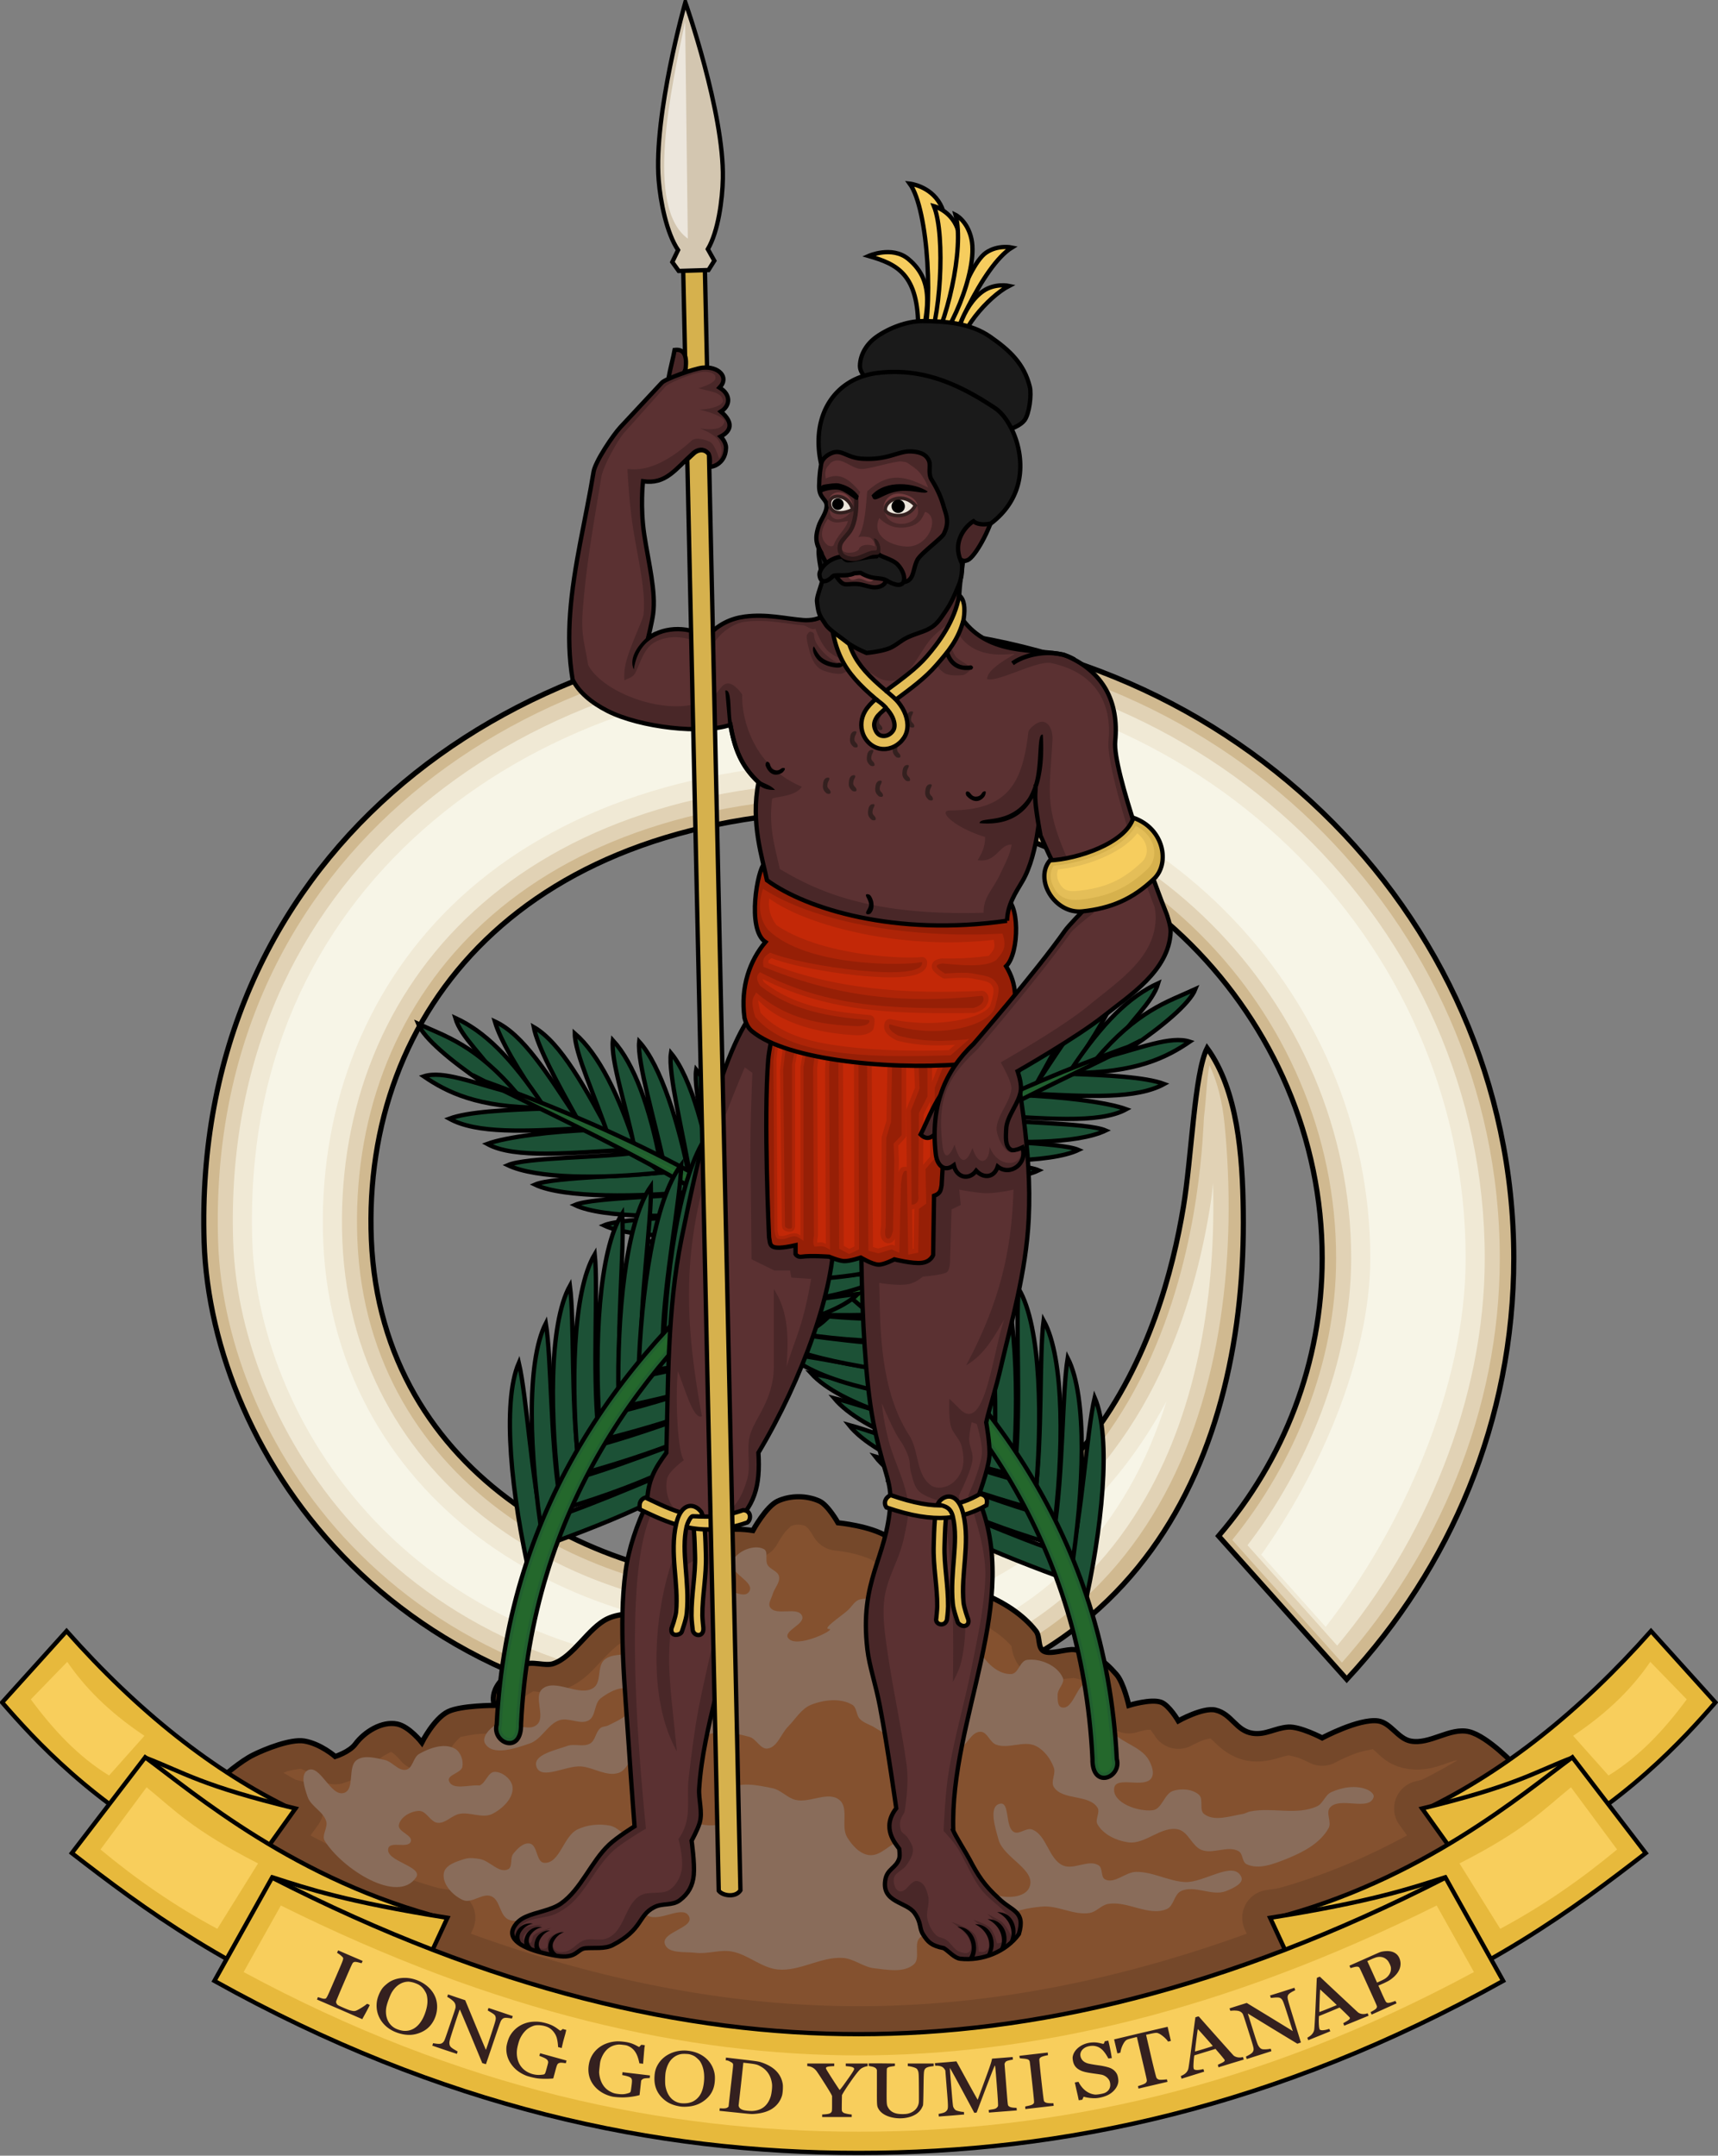 <svg xmlns="http://www.w3.org/2000/svg" xmlns:xlink="http://www.w3.org/1999/xlink" width="398.687" height="500.034"><rect width="100%" height="100%" fill="#808080" stroke="none"/><g style="stroke-width:.994;stroke-miterlimit:4;stroke-dasharray:none;display:inline"><path transform="matrix(1.006 0 0 1.014 -.248 9.25)" d="M281.347 342.25c15.043-17.36 23.903-39.544 23.903-63.531 0-54.757-45.403-102.417-105.887-102.417-78.634 0-115.597 46.082-113.457 98.13 2.245 54.573 53.894 80.259 95.743 78.632 69.875-2.715 86.751-57.294 91.584-86.072 1.909-11.368 2.522-30.568 5.472-36.344 7.05 9.629 8.172 24.53 8.34 37.36.717 54.375-22.168 113.44-105.349 116.302-89.906 3.093-132.8-61.027-134.36-109.285-2.801-86.668 67.928-140.633 151.247-140.633 83.318 0 150.861 64.614 150.861 144.319 0 37.022-14.572 70.788-38.529 96.336z" style="fill:#d0b990;fill-opacity:1;stroke:#000;stroke-width:1.188;stroke-miterlimit:4;stroke-opacity:1;stroke-dasharray:none"/><path d="M198.594 137.625c-40.966 0-78.73 13.26-105.813 37-27.083 23.74-43.59 57.872-42.219 100.313 1.502 46.45 42.654 109.195 131 106.156 45.004-1.548 71.186-20.385 86-45.969 14.815-25.584 17.988-58.272 15.188-86.906-.525-5.367-1.661-9.792-3.5-13.688-.712 3.523-.666 7.154-1.281 12 .01-.082-.107 2.433-.344 5.656-.237 3.224-.667 7.57-1.438 12.657-1.54 10.172-4.5 23.327-10.468 36.531-11.937 26.409-36.412 53.06-83.938 54.906-21.63.841-45.627-5.335-64.719-18.844-19.09-13.508-33.212-34.598-34.374-62.875-1.104-26.82 7.938-52.341 27.437-71.03 19.499-18.69 49.306-30.438 89.25-30.438 62.17 0 109.094 49.093 109.094 105.625 0 23.79-9.563 46.857-23.973 64.434l25.312 28.062c22.025-24.658 36.41-57.55 36.41-92.496 0-77.892-65.966-141.094-147.624-141.094z" style="fill:#e1d2b5;fill-opacity:1;stroke:none" transform="matrix(1.006 0 0 1.014 -.248 9.25)"/><path d="M198.594 141.094c-40.216 0-77.137 13.047-103.5 36.156-26.364 23.11-42.404 56.089-41.063 97.563C55.47 319.307 94.81 380.606 181.47 377.625c44.066-1.516 68.81-19.552 83.094-44.219 12.135-20.958 16.22-47.22 15.5-71.906-.176 1.413-.202 2.315-.438 3.875-1.574 10.39-4.603 23.838-10.75 37.438-12.294 27.2-38.217 55.042-86.969 56.937-22.395.87-47.033-5.45-66.844-19.469-19.81-14.018-34.636-36.215-35.843-65.562-1.139-27.684 8.251-54.28 28.5-73.688 20.248-19.408 51.033-31.406 91.656-31.406 63.994 0 112.563 50.643 112.563 109.094 0 23.557-10.168 47.877-23.915 65.648l20.687 22.968c19.967-23.632 34.04-55.916 34.04-88.616 0-75.93-64.294-137.625-144.156-137.625z" style="fill:#f0e9d5;fill-opacity:1;stroke:none" transform="matrix(1.006 0 0 1.014 -.248 9.25)"/><path d="M198.594 145.5c-39.265 0-75.174 12.753-100.625 35.063-25.451 22.309-40.833 53.877-39.531 94.125 1.358 42.015 38.353 101.438 122.874 98.53 42.877-1.474 65.828-18.528 79.438-42.03 3.553-6.137 6.376-12.798 8.594-19.782-13.984 25.941-40.98 50.952-87.25 52.75-23.365.908-48.839-5.617-69.563-20.281-20.723-14.664-36.456-38.263-37.719-68.969-1.183-28.778 8.676-56.742 29.876-77.062 21.199-20.32 53.204-32.625 94.687-32.625 66.308 0 116.969 52.614 116.969 113.5 0 23.26-12.2 49.86-25.16 67.827l14.875 16.5c17.404-22.228 32.285-54.48 32.285-84.327 0-73.442-62.165-133.219-139.75-133.219z" style="fill:#f7f5e7;fill-opacity:1;stroke:none" transform="matrix(1.006 0 0 1.014 -.248 9.25)"/></g><g style="stroke-width:.994;stroke-miterlimit:4;stroke-dasharray:none;display:inline"><path transform="matrix(1.006 0 0 1.006 -1.908 -1.86)" d="M45.282 419.002s9.442-9.728 15.025-12.5c2.822-1.4 8.67-3.727 11.777-3.211 3.784.628 7.137 3.568 7.137 3.568s3.274-1.018 4.64-2.855c2.126-2.86 6.14-5.34 9.635-4.639 2.809.563 5.71 4.282 5.71 4.282s2.788-5.551 6.066-7.137c2.998-1.45 10.706-1.427 10.706-1.427s-2.33-4.855 6.423-9.279c2.189-1.106 5.171.314 7.138-.356 4.642-1.584 8.061-8.242 12.49-10.35 3.115-1.482 7.137-1.07 7.137-1.07s.838-.826 1.354-3.438c.548-2.773 3.321-6.665 5.07-7.982 2.851-2.148 8.207-1.07 8.207-1.07s2.043-5.156 4.283-6.424c2.176-1.232 7.494-.357 7.494-.357s3.03-5.534 5.71-6.78c2.911-1.355 6.717-1.342 9.635 0 1.992.917 4.282 4.996 4.282 4.996s7.477.702 11.42 3.212c4.479 2.851 4.825 8.682 8.921 11.063 3.855 2.24 9.076.455 13.204 2.14 4.583 1.872 9.092 4.66 12.133 8.565 1.018 1.308.333 3.84 1.785 4.64 1.594.877 5.34-.643 7.137-.357 4.313.685 6.757 2.425 9.635 5.71 1.689 1.927 2.855 7.137 2.855 7.137s5.152-1.614 7.494-.714c1.808.695 3.926 4.282 3.926 4.282s5.668-3.173 8.564-2.498c3.772.88 4.734 4.782 8.565 5.353 3 .447 5.182-1.218 8.208-1.427 2.74-.19 7.85 2.498 7.85 2.498s8.407-4.501 12.848-3.926c2.913.378 4.614 4.06 7.494 4.64 4.486.904 9.113-3.22 13.56-2.142 4.3 1.044 10.706 7.851 10.706 7.851l3.212 8.922c-37.21 48.871-212.094 103.516-309.436 1.08z" style="fill:#75482a;fill-opacity:.997;stroke:#000;stroke-width:1.193;stroke-linecap:butt;stroke-linejoin:miter;stroke-miterlimit:4;stroke-opacity:1;stroke-dasharray:none;display:inline"/><path transform="matrix(1.006 0 0 1.006 -1.908 -1.86)" d="M186.094 353.406c-.719 0-1.316.173-1.781.344-.134.208-1.057.969-1.657 1.813-.854 1.2-1.437 2.28-1.437 2.28a6.448 6.448 0 0 1-6.688 3.282s-.971-.175-2.125-.219c-.364-.014-.652.066-.969.125-.232.263-.459.516-.656.875-.578 1.055-.969 2-.969 2a6.448 6.448 0 0 1-7.28 3.938s-.765-.123-1.782-.125c-1.017-.002-1.825.44-1.281.031.27-.203-.79.81-1.469 1.844-.68 1.034-1.17 2.322-1.156 2.25-.365 1.846-.877 3.307-1.469 4.437-.592 1.13-1.75 2.406-1.75 2.406a6.448 6.448 0 0 1-5.125 1.75s-2.938.113-3.688.47c-.42.2-2.193 1.774-4.25 3.968-2.056 2.194-4.464 5.13-8.937 6.656-3.22 1.099-5.149.453-6.219.344-.35-.036-.413-.038-.531-.031-2 1.101-2.55 1.701-2.625 1.875a6.448 6.448 0 0 1-6.313 7.812s-1.706.007-3.718.156c-2.012.15-4.594.852-4.125.625.38-.184-.958.848-1.781 2.032-.824 1.184-1.313 2.187-1.313 2.187a6.448 6.448 0 0 1-10.844 1.094s-.447-.528-1.125-1.156c-.339-.314-.747-.555-.969-.688-.084.163-2.187.97-3 2.063-1.825 2.455-3.762 3.356-5.218 4.062-1.457.706-2.75 1.094-2.75 1.094a6.448 6.448 0 0 1-6.125-1.313s-2.748-1.833-3.938-2.03c.643.106-1.22.095-3 .656-.276.087-.468.213-.75.312.94.505 1.87 1.118 2.813 1.594.477.118.949.241 1.5.375a6.448 6.448 0 0 1 3.719 10l-1.782 2.469c8.602 4.658 18.394 9.004 29.469 12.125.032.009.061.022.094.03 1.006.17 1.95.303 3 .47a6.448 6.448 0 0 1 4.843 9.093l-.437.938c32.605 11.786 62.15 16.718 89.5 16.718s56.895-4.932 89.5-16.718l-.438-.938a6.448 6.448 0 0 1 4.844-9.094c1.05-.166 1.994-.298 3-.468.033-.005.062-.026.094-.031 11.074-3.12 20.867-7.467 29.469-12.125l-1.782-2.47a6.448 6.448 0 0 1 3.72-10c.561-.136 1.043-.253 1.53-.374a124.949 124.949 0 0 0 8.188-4.5c-.464.083-.58.045-2 .531-2.242.768-5.638 2.254-10.156 1.344-3.776-.761-5.675-2.91-6.782-3.906-.389-.35-.506-.427-.656-.532-.085.098-2.397.389-4.5 1.219-2.277.899-4.094 1.875-4.094 1.875a6.448 6.448 0 0 1-6 .031s-1.034-.525-2.312-1.031c-.959-.38-2.213-.561-2.375-.656-.47.06-1.102.215-2.5.625-1.538.45-3.978 1.083-6.844.656-3.951-.589-6.592-3.099-7.844-4.313-.938-.91-.89-.81-.937-.843-.425.062-1.166.18-1.813.437-1.335.533-2.437 1.125-2.437 1.125a6.448 6.448 0 0 1-8.688-2.344s-.382-.58-.875-1.218c-.327-.012-.638-.036-1 .03-1.151.214-2.093.5-2.093.5A6.448 6.448 0 0 1 256 396.5s-.26-1.052-.656-2.281c-.397-1.23-1.33-2.693-.75-2.031-2.425-2.768-2.746-3.08-5.781-3.563 1.525.242.013.108-1.563.375-1.575.267-3.646 1.474-7.688-.75-1.805-.994-3.055-2.754-3.593-4.031-.539-1.278-.66-2.186-.75-2.781-.004-.023.004-.01 0-.032-2.113-2.43-5.322-4.598-8.906-6.062-.437-.178-1.938-.332-4.375-.375-2.438-.043-5.984-.022-9.657-2.156-3.96-2.302-5.576-5.723-6.719-7.813-1.142-2.09-1.785-2.98-2.406-3.375-.642-.409-3.025-1.271-5.031-1.687-2.006-.417-3.531-.563-3.531-.563a6.448 6.448 0 0 1-5.031-3.25s-.421-.73-1-1.531c-.27-.374-.66-.69-.875-.875-.468-.147-.959-.312-1.594-.313z" style="fill:#84512f;fill-opacity:1;stroke:none;display:inline"/><path style="fill:#896c5a;fill-opacity:1;stroke:none" d="M176.094 358.656c-2.19.1-4.657 1.56-5.281 3.438-.82 2.46 5.264 4.459 3.937 6.687-1.403 2.356-6-1.923-8.219-.312-1.196.868-1.425 2.818-1.219 4.281.402 2.844 5.105 4.46 4.563 7.281-.356 1.854-2.706 3.715-4.563 3.375-2.38-.435-1.84-4.939-3.968-6.094-2.855-1.548-6.957-1.707-9.719 0-1.544.955-1.052 3.702-2.438 4.875-2.106 1.785-5.922.55-7.937 2.438-1.665 1.559-.545 5.057-2.406 6.375-3.231 2.288-8.911-2.312-11.875.313-2.074 1.836.878 6.409-1.219 8.218-2.382 2.055-6.706-1.561-9.438 0-1.445.826-3.357 2.868-2.53 4.313 1.714 3 7.076 1.126 10.343 0 2.726-.94 4.086-4.404 6.813-5.344 2.146-.74 4.866 1.171 6.812 0 1.627-.98 1.192-3.86 2.688-5.031 1.923-1.506 5.168-3.285 7.093-1.781 1.09.85.63 2.925 0 4.156-.998 1.952-3.361 2.844-5.312 3.844-.556.284-1.285.214-1.781.593-1.132.865-1.159 2.822-2.375 3.563-1.528.93-3.664-.019-5.344.594-2.676.974-7.92 1.992-7.094 4.718 1.001 3.308 6.9-.294 10.344 0 2.895.248 5.824 2.38 8.594 1.5 2.129-.676 2.696-3.87 4.75-4.75 3.813-1.633 8.935 1.942 12.437-.281.932-.592.568-2.376 1.5-2.969 3.25-2.067 7.822-1.35 11.531-.312 1.583.443 2.525 2.888 4.156 2.687 2.288-.28 3.122-3.43 4.75-5.062 1.728-1.73 3.041-4.128 5.313-5.031 2.936-1.168 6.783-1.613 9.5 0 1.064.631.888 2.393 1.75 3.28.956.985 2.426 1.295 3.563 2.063.932.63 2.161 1.051 2.656 2.063.39.798-.623 2.053 0 2.687 3.805 3.876 11.159 1.997 16.312.281 2.137-.71 3.061-4.194 5.313-4.156 1.542.026 2.12 2.42 3.562 2.969 2.863 1.089 6.44-1.039 9.188.313 1.951.96 3.422 2.984 4.156 5.03.5 1.395-.794 3.188 0 4.438 1.988 3.133 8.074 1.618 10.063 4.75.687 1.084-.64 2.73 0 3.844 1.366 2.379 4.376 3.777 7.093 4.156 3.938.55 7.7-3.905 11.563-2.969 2.31.56 3.136 3.836 5.344 4.72 2.66 1.063 6.125-1.143 8.593.312.992.584.745 2.467 1.781 2.969 2.778 1.345 6.289-.047 9.157-1.188 3.743-1.489 7.842-3.593 9.781-7.125.762-1.387-.709-3.51.313-4.719 2.224-2.635 8.969.896 10.062-2.375.244-.731-.76-1.479-1.469-1.781-2.55-1.085-5.79-.558-8.312.594-1.397.638-1.855 2.608-3.25 3.25-4.679 2.152-10.359.168-15.406 1.187-.613.124-1.165.494-1.782.594-2.924.474-6.526 1.805-8.875 0-1.215-.934-.045-3.416-1.187-4.438-1.489-1.33-4.031-1.5-5.938-.906-2.067.645-2.568 4.212-4.719 4.469-3.38.404-9.324-1.684-8.906-5.063.365-2.947 6.966.142 8.594-2.343.765-1.168.085-2.936-.594-4.156-1.94-3.492-7.498-4.099-9.187-7.72-.668-1.431.518-3.226 0-4.718-.784-2.258-2.056-5.428-4.438-5.625-2.926-.241-3.671 6.691-6.5 5.906-.993-.275-.91-1.938-.906-2.969.005-1.342 1.716-2.609 1.188-3.843-1.216-2.842-5.22-4.554-8.282-4.125-1.592.223-1.958 3.149-3.562 3.25-2.899.182-5.791-2.452-7.125-5.031-.59-1.14.753-2.836 0-3.875-2.989-4.12-9.62-3.273-14.5-4.72-4.41-1.306-8.87-4.624-13.344-3.562-1.157.275-1.791 1.56-2.656 2.375-1.524 1.437-6.215 4.438-4.438 4.438 1.778 0-7.626 4.72-9.469 2.062-1.138-1.643 3.958-3.161 3.25-5.031-.907-2.398-6.065.123-7.406-2.063-.526-.858.325-1.998.594-2.968.392-1.415 1.79-2.724 1.469-4.156-.276-1.227-2.048-1.557-2.656-2.657-.6-1.083.257-3.058-.844-3.625-.587-.302-1.27-.408-2-.375zM103.78 404.47c-1.811.138-3.703.95-5.219 1.812-1.35.77-1.425 3.264-2.937 3.625-1.778.425-3.212-1.867-5-2.25-2.082-.445-4.65-1.204-6.406 0-2.238 1.535-.367 6.724-2.938 7.594-3.13 1.06-5.554-6.803-8.437-5.188-1.757.985-.642 4.154 0 6.063.758 2.258 3.64 3.402 4.312 5.688.423 1.439-1.135 3.225-.344 4.5 3.993 6.424 16.812 14.693 21.063 8.437 1.738-2.558-7.202-3.73-6.406-6.719.463-1.741 4.611.145 5.187-1.562.5-1.483-3.006-2.238-2.75-3.781.311-1.874 2.757-3.24 4.656-3.282 1.708-.037 2.612 2.6 4.313 2.75 1.799.16 3.229-1.71 5-2.062 2.483-.494 5.33 1.132 7.594 0 2.315-1.158 4.956-3.647 4.656-6.219-.209-1.785-2.328-3.503-4.125-3.469-1.548.03-2.023 2.57-3.469 3.125-.053.02-.099.004-.156 0-2.32-.173-6.148 1.17-6.906-1.031-.49-1.424 2.821-1.8 3.094-3.281.27-1.471-.418-3.419-1.72-4.156-.91-.517-1.975-.677-3.062-.594zm70.813 8.875c-1.858-.066-3.602.232-4.844 1.437-1.636 1.588 1.07 5.254-.594 6.813-3.242 3.04-9.08-1.045-13.312.312-2.504.803-3.907 4.283-6.531 4.438-2.558.15-4.293-3.102-6.813-3.563-2.446-.447-5.17-.18-7.406.906-3.266 1.588-4.068 7.965-7.688 7.688-1.831-.14-1.479-4.085-3.281-4.438-1.48-.289-2.907 1.195-3.844 2.375-.776.98-.063 3.02-1.187 3.563-2.081 1.006-4.224-1.974-6.5-2.375-1.167-.206-2.431-.351-3.563 0-1.83.569-4.418 1.362-4.75 3.25-.441 2.51 2.098 5.209 4.438 6.219 2.013.869 4.516-1.739 6.531-.875 2.015.863 1.892 4.314 3.844 5.312 2.11 1.08 4.857-.686 7.125 0 2.726.826 4.25 4.91 7.094 4.75 4.897-.274 6.366-9.005 11.25-9.469 2.816-.267 4.668 3.411 7.406 4.125 2.866.748 7.704-2.707 8.906 0 1.134 2.556-6.386 3.529-5.625 6.22.672 2.374 4.644 1.788 7.094 2.093 2.745.342 5.553-.774 8.281-.313 3.76.637 6.892 3.783 10.688 4.157 5.088.5 9.994-3.032 15.093-2.656 2.491.183 4.643 2.094 7.125 2.375 3.056.345 6.87 1.114 9.188-.907 1.607-1.4-.204-4.897 1.469-6.219 4.184-3.304 11.32 2.555 16 0 1.442-.787 1.349-3.16 2.656-4.156 2.633-2.006 6.17-2.659 9.469-2.937 3.673-.31 7.332 2.073 10.968 1.469 1.525-.254 2.638-1.773 4.156-2.063 4.479-.854 9.442 2.97 13.625 1.156 1.613-.699 1.67-3.356 3.25-4.125 3.109-1.51 7.155 1.253 10.375 0 1.499-.582 4.213-1.78 3.563-3.25-1.764-3.99-8.676 1.411-13.031 1.156-3.828-.223-7.448-2.415-11.281-2.343-2.443.046-4.894 2.811-7.094 1.75-1.075-.519-.497-2.604-1.5-3.25-2.325-1.497-5.77 1.155-8.281 0-3.309-1.522-3.687-6.998-7.094-8.281-1.307-.493-2.92 1.241-4.156.593-2.152-1.127-.877-7.047-3.25-6.531-2.704.587-1.05 5.646-.313 8.313 1.16 4.197 8.758 6.9 7.125 10.937-.988 2.443-5.224 2.63-7.719 1.781-5.446-1.852-5.701-11-10.969-13.312-3.26-1.431-7.201-.266-10.656.594-2.744.682-4.883 3.892-7.687 3.53-2.157-.277-3.908-2.262-5.031-4.124-1.511-2.504.486-6.748-1.782-8.594-2.603-2.12-6.826.771-10.094 0-1.933-.457-3.366-2.286-5.312-2.688-1.695-.349-3.674-.777-5.531-.843z" transform="matrix(1.006 0 0 1.006 -1.908 -1.86)"/></g><g style="stroke-width:.994;stroke-miterlimit:4;stroke-dasharray:none;display:inline" transform="matrix(1.006 0 0 1.006 -.504 .153)"><g id="a" style="stroke-width:.994;stroke-miterlimit:4;stroke-dasharray:none"><path style="fill:#1c5136;fill-opacity:1;stroke:#000;stroke-width:.994;stroke-linecap:butt;stroke-linejoin:miter;stroke-miterlimit:4;stroke-opacity:1;stroke-dasharray:none" d="M250.44 371.377c4.233-18.448 6.59-40.006 2.581-49.29-1.86 8.027-2.797 26.2-5.868 39.667z"/><path d="M247.58 362.325c2.966-18.694 3.846-40.363-.785-49.351-1.31 8.134-1.005 26.328-3.15 39.974z" style="fill:#1c5136;fill-opacity:1;stroke:#000;stroke-width:.994;stroke-linecap:butt;stroke-linejoin:miter;stroke-miterlimit:4;stroke-opacity:1;stroke-dasharray:none"/><path style="fill:#1c5136;fill-opacity:1;stroke:#000;stroke-width:.994;stroke-linecap:butt;stroke-linejoin:miter;stroke-miterlimit:4;stroke-opacity:1;stroke-dasharray:none" d="M243.508 353.627c2.402-18.774 2.631-40.46-2.268-49.305-1.065 8.17-.213 26.347-1.947 40.05z"/><path d="M239.225 346.263c1.85-18.837 1.442-40.52-3.715-49.218-.824 8.198.561 26.342-.77 40.09z" style="fill:#1c5136;fill-opacity:1;stroke:#000;stroke-width:.994;stroke-linecap:butt;stroke-linejoin:miter;stroke-miterlimit:4;stroke-opacity:1;stroke-dasharray:none"/><path style="fill:#1c5136;fill-opacity:1;stroke:#000;stroke-width:.994;stroke-linecap:butt;stroke-linejoin:miter;stroke-miterlimit:4;stroke-opacity:1;stroke-dasharray:none" d="M234.386 336.764c1.279-18.884.215-40.544-5.203-49.082-.576 8.22 1.358 26.313.444 40.096z"/><path d="M230.034 330.171c.402-18.923-1.665-40.51-7.473-48.788-.194 8.237 2.577 26.222 2.303 40.032z" style="fill:#1c5136;fill-opacity:1;stroke:#000;stroke-width:.994;stroke-linecap:butt;stroke-linejoin:miter;stroke-miterlimit:4;stroke-opacity:1;stroke-dasharray:none"/><path style="fill:#1c5136;fill-opacity:1;stroke:#000;stroke-width:.994;stroke-linecap:butt;stroke-linejoin:miter;stroke-miterlimit:4;stroke-opacity:1;stroke-dasharray:none" d="M225.42 324.795c-.529-18.92-3.656-40.38-9.864-48.362.212 8.237 3.864 26.063 4.27 39.87z"/><path d="M219.59 317.308c-.765-18.911-4.16-40.33-10.468-48.234.315 8.233 4.19 26.013 4.768 39.814zM134.253 258.703c-7.595-11.465-13.015-20.3-19.6-23.329 1.296 4.458 5.445 11.33 11.04 19.464z" style="fill:#1c5136;fill-opacity:1;stroke:#000;stroke-width:.994;stroke-linecap:butt;stroke-linejoin:miter;stroke-miterlimit:4;stroke-opacity:1;stroke-dasharray:none"/><path d="M142.023 262.772c-6.51-12.113-12.119-22.48-18.399-26.1.882 4.558 5.404 12.853 10.23 21.465z" style="fill:#1c5136;fill-opacity:1;stroke:#000;stroke-width:.994;stroke-linecap:butt;stroke-linejoin:miter;stroke-miterlimit:4;stroke-opacity:1;stroke-dasharray:none"/><path style="fill:#1c5136;fill-opacity:1;stroke:#000;stroke-width:.994;stroke-linecap:butt;stroke-linejoin:miter;stroke-miterlimit:4;stroke-opacity:1;stroke-dasharray:none" d="M147.545 265.613c-4.107-13.124-8.967-22.735-14.45-27.476.005 4.643 4.615 14.249 7.728 23.617z"/><path d="M153.01 268.707c-2.537-13.516-6.235-23.63-11.124-28.983-.54 4.612 2.91 14.693 4.902 24.361zM159.713 272.325c-2.538-13.516-6.873-26.929-11.762-32.281-.54 4.61 3.761 18.735 5.752 28.404zM165.576 275.447c-1.926-13.617-5.652-27.211-10.295-32.779-.748 4.583 2.913 18.886 4.466 28.635z" style="fill:#1c5136;fill-opacity:1;stroke:#000;stroke-width:.994;stroke-linecap:butt;stroke-linejoin:miter;stroke-miterlimit:4;stroke-opacity:1;stroke-dasharray:none"/><path style="fill:#1c5136;fill-opacity:1;stroke:#000;stroke-width:.994;stroke-linecap:butt;stroke-linejoin:miter;stroke-miterlimit:4;stroke-opacity:1;stroke-dasharray:none" d="M171.393 279.258c-1.926-13.616-5.652-27.21-10.295-32.778-.747 4.582 2.913 18.886 4.466 28.634z"/><path d="M177.21 281.866c-1.926-13.617-5.652-27.211-10.295-32.779-.747 4.583 2.913 18.886 4.466 28.635zM183.428 286.48c-1.926-13.617-5.451-30.02-10.094-35.587-.748 4.582 3.515 23.499 4.265 31.442zM189.646 290.692c-1.925-13.617-5.451-30.02-10.094-35.587-.747 4.582 3.515 23.5 4.265 31.443zM195.664 294.904c-1.926-13.616-5.183-31.36-9.826-36.928-.747 4.582 3.246 24.84 3.997 32.784zM201.882 298.916c-1.925-13.617-5.72-33.903-10.362-39.47-.748 4.582 3.783 27.383 4.533 35.326zM213.372 312.895c-.766-18.911-4.16-39.526-10.468-47.43.314 8.234 4.19 25.209 4.768 39.01z" style="fill:#1c5136;fill-opacity:1;stroke:#000;stroke-width:.994;stroke-linecap:butt;stroke-linejoin:miter;stroke-miterlimit:4;stroke-opacity:1;stroke-dasharray:none"/><path d="M208.358 307.078c-.766-18.911-4.362-35.517-10.67-43.42.315 8.233 3.588 23.606 4.167 37.407zM125.938 254.948c-7.595-11.465-13.82-17.35-20.405-20.379 1.296 4.459 6.25 8.38 11.845 16.513z" style="fill:#1c5136;fill-opacity:1;stroke:#000;stroke-width:.994;stroke-linecap:butt;stroke-linejoin:miter;stroke-miterlimit:4;stroke-opacity:1;stroke-dasharray:none"/><path style="fill:#1c5136;fill-opacity:1;stroke:#000;stroke-width:.994;stroke-linecap:butt;stroke-linejoin:miter;stroke-miterlimit:4;stroke-opacity:1;stroke-dasharray:none" d="M120.037 252.266c-9.74-11.465-16.502-13.326-23.088-16.355 1.328 3.394 7.735 8.645 14.528 13.294zM248.357 364.685c-17.807-6.414-36.768-14.075-42.41-22.466 7.758 2.775 23.103 9.799 36.092 14.498zM125.44 255.26c-14.787-.006-21.872-3.6-27.177-7.225 4.418-1.427 11.375 1.51 20.107 3.756z"/><path style="fill:#1c5136;fill-opacity:1;stroke:#000;stroke-width:.994;stroke-linecap:butt;stroke-linejoin:miter;stroke-miterlimit:4;stroke-opacity:1;stroke-dasharray:none" d="M245.457 356.525c-18.2-5.197-36.874-12.868-43.07-20.859 7.928 2.245 24.295 9.3 37.572 13.113z"/><path style="fill:#1c5136;fill-opacity:1;stroke:#000;stroke-width:.994;stroke-linecap:butt;stroke-linejoin:miter;stroke-miterlimit:4;stroke-opacity:1;stroke-dasharray:none" d="M240.963 348.366c-18.253-5.007-38.356-12.021-44.635-19.947 7.95 2.162 24.4 8.823 37.715 12.496z"/><path d="M236.068 340.419c-18.372-4.552-36.656-10.392-43.13-18.16 8.002 1.964 22.624 7.542 36.027 10.883z" style="fill:#1c5136;fill-opacity:1;stroke:#000;stroke-width:.994;stroke-linecap:butt;stroke-linejoin:miter;stroke-miterlimit:4;stroke-opacity:1;stroke-dasharray:none"/><path style="fill:#1c5136;fill-opacity:1;stroke:#000;stroke-width:.994;stroke-linecap:butt;stroke-linejoin:miter;stroke-miterlimit:4;stroke-opacity:1;stroke-dasharray:none" d="M231.528 332.723c-18.557-3.721-37.086-8.734-43.903-16.202 8.083 1.601 22.717 5.845 36.257 8.58z"/><path d="M226.276 324.252c-18.793-2.249-36.763-5.339-44.146-12.248 8.183.96 22.487 4.243 36.2 5.904z" style="fill:#1c5136;fill-opacity:1;stroke:#000;stroke-width:.994;stroke-linecap:butt;stroke-linejoin:miter;stroke-miterlimit:4;stroke-opacity:1;stroke-dasharray:none"/><path style="fill:#1c5136;fill-opacity:1;stroke:#000;stroke-width:.994;stroke-linecap:butt;stroke-linejoin:miter;stroke-miterlimit:4;stroke-opacity:1;stroke-dasharray:none" d="M219.783 317.759c-18.793-2.249-37.659-4.667-45.043-11.576 8.184.96 23.16 3.57 36.872 3.888z"/><path d="M213.307 309.276c-18.927.13-38.228-2.119-46.421-8.045 8.239-.076 23.927 2.825 37.74 2.75zM198.845 297.911c-13.748.32-34.382-.118-40.631-3.792 4.399-1.484 27.633-.73 35.593-1.283z" style="fill:#1c5136;fill-opacity:1;stroke:#000;stroke-width:.994;stroke-linecap:butt;stroke-linejoin:miter;stroke-miterlimit:4;stroke-opacity:1;stroke-dasharray:none"/><path style="fill:#1c5136;fill-opacity:1;stroke:#000;stroke-width:.994;stroke-linecap:butt;stroke-linejoin:miter;stroke-miterlimit:4;stroke-opacity:1;stroke-dasharray:none" d="M206.981 302.772c-18.898 1.048-38.285-.263-46.756-5.785 8.225-.475 24.036 1.662 37.829.917zM191.594 292.388c-13.673 1.474-31.36 1.653-37.896-1.482 4.26-1.85 24.564-1.931 32.448-3.152z"/><path style="fill:#1c5136;fill-opacity:1;stroke:#000;stroke-width:.994;stroke-linecap:butt;stroke-linejoin:miter;stroke-miterlimit:4;stroke-opacity:1;stroke-dasharray:none" d="M185.1 288.357c-13.673 1.474-31.359 1.653-37.895-1.482 4.259-1.849 24.563-1.93 32.448-3.152z"/><path d="M177.711 283.88c-13.673 1.473-31.359 1.652-37.895-1.483 4.258-1.849 24.563-1.93 32.448-3.152z" style="fill:#1c5136;fill-opacity:1;stroke:#000;stroke-width:.994;stroke-linecap:butt;stroke-linejoin:miter;stroke-miterlimit:4;stroke-opacity:1;stroke-dasharray:none"/><path style="fill:#1c5136;fill-opacity:1;stroke:#000;stroke-width:.994;stroke-linecap:butt;stroke-linejoin:miter;stroke-miterlimit:4;stroke-opacity:1;stroke-dasharray:none" d="M170.994 279.177c-13.673 1.474-31.36 1.653-37.896-1.482 4.26-1.849 24.564-1.93 32.448-3.152zM161.813 274.475c-13.673 1.474-31.359 1.653-37.895-1.482 4.259-1.85 24.563-1.931 32.448-3.152z"/><path style="fill:#1c5136;fill-opacity:1;stroke:#000;stroke-width:.994;stroke-linecap:butt;stroke-linejoin:miter;stroke-miterlimit:4;stroke-opacity:1;stroke-dasharray:none" d="M152.857 270.22c-13.673 1.474-28.672 1.43-35.209-1.705 4.26-1.85 21.877-1.707 29.761-2.928zM145.868 264.938c-13.734.705-26.625 2.172-32.975-1.324 4.355-1.607 14.913-2.93 24.78-3.264zM135.12 260.012c-13.734.704-24.61 1.276-30.96-2.22 4.356-1.607 12.898-2.035 22.764-2.368z"/><path style="font-size:medium;font-style:normal;font-variant:normal;font-weight:400;font-stretch:normal;text-indent:0;text-align:start;text-decoration:none;line-height:normal;letter-spacing:normal;word-spacing:normal;text-transform:none;direction:ltr;block-progression:tb;writing-mode:lr-tb;text-anchor:start;baseline-shift:baseline;color:#000;fill:#215f2f;fill-opacity:1;stroke:#000;stroke-width:.994;stroke-miterlimit:4;stroke-opacity:1;stroke-dasharray:none;marker:none;visibility:visible;display:inline;overflow:visible;enable-background:accumulate;font-family:Sans;-inkscape-font-specification:Sans" d="m111.24 248.789-.146-.226c39.317 20.11 136.54 57.803 141.418 156.803-.144 7.207 6.792 4.39 5.613.072-5.038-102.221-111.601-143.98-146.884-156.65z"/><path d="M142.969 263.188c16.89 8.711 35.843 19.496 53.531 34.093 29.543 24.382 54.755 58.676 57.188 108.031a1.192 1.192 0 0 1 0 .094c-.033 1.612.354 2.474.687 2.844.333.37.623.41 1.063.312.88-.193 1.946-1.29 1.53-2.812a1.192 1.192 0 0 1-.03-.25c-2.475-50.205-29.531-85.639-60.594-110.25-17.922-14.2-36.823-24.406-53.375-32.063z" style="font-size:medium;font-style:normal;font-variant:normal;font-weight:400;font-stretch:normal;text-indent:0;text-align:start;text-decoration:none;line-height:normal;letter-spacing:normal;word-spacing:normal;text-transform:none;direction:ltr;block-progression:tb;writing-mode:lr-tb;text-anchor:start;baseline-shift:baseline;color:#000;fill:#24682c;fill-opacity:1;stroke:none;stroke-width:.994;marker:none;visibility:visible;display:inline;overflow:visible;enable-background:accumulate;font-family:Sans;-inkscape-font-specification:Sans"/></g><use height="500" width="400" transform="matrix(-1 0 0 1 373.21 -8)" xlink:href="#a" style="stroke-width:.994;stroke-miterlimit:4;stroke-dasharray:none"/></g><g style="stroke-width:.994;stroke-miterlimit:4;stroke-dasharray:none;display:inline"><g transform="matrix(1.006 0 0 1.006 -1.8 -1.86)" style="stroke-width:.994;stroke-miterlimit:4;stroke-dasharray:none"><use xlink:href="#b" transform="matrix(-1 0 0 1 399.786 0)" width="400" height="500" style="stroke-width:.994;stroke-miterlimit:4;stroke-dasharray:none"/><g id="b" style="stroke-width:.994;stroke-miterlimit:4;stroke-dasharray:none"><path d="M2.286 394.397c7.31 8.414 20.934 23.441 43.43 35.201l23.543-10.515c-18.292-8.804-35.652-22.586-52.116-41.144z" style="fill:#e7b93c;fill-opacity:1;stroke:#000;stroke-width:.994;stroke-linecap:butt;stroke-linejoin:miter;stroke-miterlimit:4;stroke-opacity:1;stroke-dasharray:none"/><path d="M35.337 407.137c9.143 3.543 13.015 6.477 34.608 11.718l-13.715 19.2-25.83-20.8z" style="fill:#e7b93c;fill-opacity:1;stroke:#000;stroke-width:.994;stroke-linecap:butt;stroke-linejoin:miter;stroke-miterlimit:4;stroke-opacity:1;stroke-dasharray:none"/><path d="M18.36 429.139c16.504 12.748 36.097 27.49 71.15 41.025l15.204-25.82c-34.649-8.773-58.19-29.055-69.427-37.296z" style="fill:#e7b93c;fill-opacity:1;stroke:#000;stroke-width:.994;stroke-linecap:butt;stroke-linejoin:miter;stroke-miterlimit:4;stroke-opacity:1;stroke-dasharray:none"/><path d="M65.013 434.842c7.49 2.409 16.632 5.51 39.988 9.215l-9.18 19.795-30.697-16.066z" style="fill:#e7b93c;fill-opacity:1;stroke:#000;stroke-width:.994;stroke-linecap:butt;stroke-linejoin:miter;stroke-miterlimit:4;stroke-opacity:1;stroke-dasharray:none"/><path d="m51.92 446.597 9.395-15.082c-15.173-7.737-19.26-12.308-25.713-17.554l-10.631 14.34c8.072 6.706 16.9 12.907 26.949 18.296zM26.949 411.242l8.159-9.148c-8.506-5.686-13.898-11.373-17.801-17.06L8.9 393.689c5.161 6.99 10.915 13.19 18.048 17.554z" style="fill:#f8ce5c;fill-opacity:1;stroke:none"/></g></g><path d="m51.356 458.604 13.298-23.807c51.015 26.075 95.387 36.087 135.346 36.087 39.96 0 84.33-10.012 135.346-36.087l13.298 23.807c-52.491 29.25-101.662 39.672-148.644 39.672s-96.153-10.422-148.644-39.672z" style="fill:#e7b93c;fill-opacity:1;stroke:#000;stroke-width:.994;stroke-linecap:butt;stroke-linejoin:miter;stroke-miterlimit:4;stroke-opacity:1;stroke-dasharray:none" transform="matrix(1.006 0 0 1.006 -1.908 -1.86)"/><path d="m66.688 441.219-8.594 15.344c50.13 27.026 96.956 36.812 141.906 36.812s91.775-9.786 141.906-36.813l-8.594-15.343C283.52 465.972 239.635 475.78 200 475.78c-39.635 0-83.52-9.809-133.313-34.562z" style="fill:#f8ce5c;fill-opacity:1;stroke:none" transform="matrix(1.006 0 0 1.006 -1.908 -1.86)"/><path d="m79.9 451.563-.126.28-.125.282.438.281c.228.156.54.408.687.563.475.496.603.071-1.562 5.094-2.11 4.898-1.971 4.627-2.5 4.656-.208.011-.44-.048-.875-.188l-.594-.187-.125.281-.094.281 5.22 2.25 5.25 2.281.03-.125c.026-.058.434-.771.875-1.593s.788-1.505.782-1.531c-.006-.027-.146-.116-.313-.188-.28-.12-.302-.128-.406-.031-.39.365-1.683 1.174-2.281 1.437-.423.186-.617.194-1.22.063-.401-.088-.724-.197-1.718-.625-.83-.358-1.297-.579-1.437-.688-.259-.2-.398-.52-.375-.781.011-.13.655-1.702 1.875-4.531 1.778-4.124 1.885-4.327 2.062-4.469.244-.194.556-.212 1.344 0l.594.156.125-.25.125-.281-2.844-1.219-2.813-1.218zm241.593.187a6.648 6.648 0 0 0-.75.094c-.474.093-.578.142-4.031 1.687l-3.531 1.563.125.281.125.281.562-.156c.714-.215 1.14-.228 1.375-.063.156.113.3.403 2.156 4.5 1.957 4.32 2.027 4.427 2 4.657-.038.326-.261.535-.906.906l-.562.312.125.282.125.281 2.906-1.313 2.844-1.28-.125-.282-.125-.281-.657.218c-.767.268-1.148.307-1.406.125-.153-.108-.266-.278-1.031-1.968l-.844-1.907 1.281-.562c1.132-.537 1.33-.683 1.75-1 1.772-1.335 2.454-2.97 1.875-4.594-.455-1.277-1.632-1.914-3.28-1.781zm-1.344 1.313c.711-.002 1.35.284 1.844.843.29.327.693 1.16.75 1.563.136.962-.32 1.895-1.25 2.562-.204.147-.6.356-1.125.594l-.812.375-1.125-2.5-1.125-2.469.906-.406c.498-.225 1.045-.425 1.219-.469.252-.064.481-.093.718-.093zm-13.812 4.593c-.068 0-.14.024-.313.094l-.343.156-.032.25c-.012.135-.08 1.736-.156 3.531-.215 5.063-.369 7.8-.437 8.188-.113.635-.552 1.21-1.25 1.625l-.344.219.125.281.094.281 2.562-1.031 2.531-1.031-.125-.282-.125-.28-.5.155c-.642.178-1.18.22-1.468.125-.207-.068-.237-.082-.313-.375-.091-.352-.148-1.247-.125-2.187l.031-.656 2.375-.969 2.375-1 .25.219c1.23 1.182 2.078 2.009 2.125 2.125.104.256-.195.52-1.062 1l-.469.281.125.25.094.312 2.844-1.156 2.812-1.156-.125-.281-.125-.282-.281.094c-.714.2-1.448.068-1.906-.281-.16-.121-8.166-7.605-8.688-8.125-.051-.051-.088-.094-.156-.094zm-211.063.25c-1.149 0-2.294.25-3.312.813-.565.313-1.469 1.08-1.813 1.531-.636.834-1.166 2.113-1.312 3.125-.409 2.832 1.051 5.482 3.812 6.813 1.302.627 2.882.96 4.188.843 1.341-.12 2.71-.674 3.656-1.469 1.914-1.607 2.732-4.515 1.938-6.906-.742-2.23-2.822-3.842-5.125-4.469a7.676 7.676 0 0 0-2.032-.28zm.844.875c.181 0 .349.038.531.063a5.58 5.58 0 0 1 1.032.281c.379.14.745.31.937.438.58.387.948.78 1.313 1.406.29.499.37.666.468 1.187.19 1.007.121 2.004-.218 3.188-.916 3.185-2.753 4.926-5.094 4.781-.606-.037-1.543-.313-2.094-.625-1.267-.717-1.994-1.99-2.062-3.594-.042-.978.172-1.851.687-3.187.41-1.064.639-1.532 1.156-2.188.878-1.112 2.077-1.743 3.344-1.75zm204.375 1.406-2.812.907-2.813.875.094.281.094.281.656-.062c.903-.094 1.377-.05 1.625.156.49.407.483.394 1.687 4.125l1.094 3.438-.844-.532c-.465-.282-2.851-1.746-5.312-3.25l-4.469-2.719-2 .625-1.969.625.094.282.094.281.343-.031c.471-.057 1.167-.027 1.532.062.363.09.652.252.906.563.17.213.267.503 1.375 4 1.3 4.104 1.31 4.156 1.125 4.687-.117.337-.412.597-1.156 1l-.532.282.094.28.094.282 2.844-.906 2.843-.906-.062-.282-.094-.281-.406.063c-.61.093-1.294.104-1.563.03-.333-.09-.641-.367-.906-.843-.187-.34-.397-.944-1.312-3.875l-1.094-3.5 5.719 3.5 5.718 3.469.407-.156.406-.125-1.531-4.97c-1.614-5.213-1.622-5.253-1.5-5.78.077-.336.394-.626 1.156-1.032l.562-.281-.093-.281-.094-.281zm5.938.407c.028-.014 3.617 3.336 3.75 3.5l.062.093-1.969.813c-1.09.443-2.01.788-2.03.781-.044-.014.143-5.167.187-5.187zm-201.188 1.125-.094.312c-.087.263-.107.277 0 .313.254.084 1.134.727 1.407 1.031.327.365.452.723.437 1.25-.008.296-.178.752-1.281 4-1.127 3.322-1.26 3.704-1.438 3.938-.419.549-.762.647-1.875.5l-.593-.094-.094.281-.094.281 2.844.969 2.844.938.062-.282.094-.281-.594-.344c-.958-.557-1.204-.819-1.281-1.343-.083-.564-.006-.826 1.187-4.5.63-1.938 1.162-3.512 1.188-3.5.026.01 1.206 2.788 2.625 6.187l2.562 6.188.438.125.406.125 1.688-4.97c1.541-4.531 1.694-4.953 1.875-5.187.417-.54.712-.627 1.843-.468l.594.093.094-.281.094-.281-2.782-.938-2.812-.937-.094.281-.094.281.563.344c.822.475 1.124.706 1.219 1.031.176.607.158.649-1.063 4.375-.896 2.733-1.12 3.394-1.156 3.313-.025-.056-1.115-2.641-2.406-5.75l-2.344-5.656-1.969-.657-2-.687zm173.125 5.094c-.068-.005-.166.008-.344.062l-.375.125-.03.25c-.025.133-.236 1.718-.47 3.5-.691 5.268-1.016 7.673-1.125 8.094-.172.669-.618 1.167-1.375 1.531l-.375.188.094.28.094.313 2.594-.812 2.625-.813-.094-.312-.094-.281-.156.03c-.299.092-1.087.212-1.438.188-.183-.012-.422-.07-.5-.125-.126-.089-.146-.152-.187-.5-.04-.35.065-1.991.156-2.531l.031-.219 2.438-.75 2.469-.75.187.25c1.12 1.286 1.87 2.193 1.906 2.313.081.264-.188.473-1.093.875l-.47.218.063.282.063.312 2.937-.906 2.907-.875-.094-.313-.094-.28-.281.062c-.728.136-1.481-.05-1.906-.438-.146-.133-7.405-8.28-7.907-8.875-.046-.055-.088-.088-.156-.093zM125.493 468c-.25 0-.512.009-.781.031-2.294.19-4.271 1.487-5.281 3.438-.31.597-.678 1.83-.72 2.5-.083 1.359.293 2.667 1.095 3.812.83 1.186 1.936 2.044 3.437 2.656.486.199 1.817.53 2.531.625 1.004.135 2.329.147 3.438.063l.312-.031.407-1.5c.448-1.705.534-1.872.906-2.031.257-.11.505-.118 1.156-.032l.438.063.062-.313.094-.312-3.063-.844-3.03-.844-.095.313-.093.281.687.281c.877.356 1.207.618 1.313.969.077.246.08.256-.282 1.563-.433 1.567-.384 1.469-1.218 1.562a5.454 5.454 0 0 1-3.532-.812c-1.554-.997-2.327-2.786-2.125-4.875.062-.633.385-1.91.657-2.532.422-.966 1.113-1.858 1.812-2.375.426-.315 1.202-.69 1.688-.781.845-.159 2.041-.003 2.906.375.93.406 1.718 1.314 2.062 2.313.155.448.315 1.367.344 2l.031.312.407.094.406.125.281-1.219c.16-.662.429-1.578.563-2.063l.218-.906-.406-.093-.406-.125-.219.187c-.13.103-.264.198-.281.219-.017.02-.227-.094-.469-.281-.95-.738-1.725-1.134-2.937-1.47-.864-.238-1.56-.34-2.313-.343zm145.75 1.188-6.187 1.437-6.157 1.469.375 1.594.375 1.625.344-.063.344-.094.094-.468c.196-.95.774-2.068 1.25-2.407.202-.144.37-.212 1.343-.468l1.125-.282 1.157 4.969c1.104 4.732 1.183 5.005 1.125 5.219-.118.43-.368.604-1.375.937l-.657.219.063.281.062.282 3.344-.782 3.344-.781-.063-.281-.062-.281-.344.03c-.19.026-.602.054-.906.063-.468.016-.596-.014-.813-.125a.97.97 0 0 1-.343-.312c-.078-.128-.485-1.651-1.282-5.063l-1.125-4.875 1.125-.25c1.28-.262 1.373-.252 1.907 0 .584.277 1.665 1.207 1.937 1.688.069.12.077.14.406.062l.344-.093-.375-1.625-.375-1.625zm6.969.53c.035-.011 3.413 3.797 3.437 3.876.013.042-.49.224-2 .687-1.122.344-2.072.603-2.093.594-.042-.018.61-5.14.656-5.156zm-20.656 2.657-.375.063-.407.062-.125.313c-.08.171-.176.31-.187.312a3.43 3.43 0 0 1-.5-.094c-.893-.228-1.488-.29-2.313-.218-2.238.194-4.092 1.648-4.312 3.375-.02.167.008.505.062.812.17.96.622 1.606 1.407 2.063.757.44 1.39.62 3.687.937.657.09 1.383.198 1.594.25.737.18 1.431.736 1.719 1.344.167.354.253.93.187 1.312-.115.665-.494 1.166-1.187 1.5-.448.216-1.827.457-2.313.407-1.434-.147-2.704-1.027-3.594-2.532l-.218-.406-.407.063-.437.093.25 1.125c.134.628.357 1.56.469 2.063l.187.906.406-.063.407-.062.156-.344.156-.344.5.125a9.68 9.68 0 0 0 2.125.22c1.047-.032 2.295-.367 3.125-.813 1.253-.674 2.134-1.843 2.25-2.969.05-.485-.103-1.375-.312-1.781-.322-.624-.856-1.114-1.563-1.406-.537-.223-1.66-.476-2.531-.594-1.126-.153-2.283-.355-2.656-.469-.673-.206-1.137-.545-1.407-1-.57-.962-.28-1.971.72-2.594.6-.374 1.618-.554 2.374-.406 1.093.214 1.837.807 2.688 2.188l.406.687.406-.063.375-.03-.187-1.126c-.109-.607-.295-1.5-.407-2l-.218-.906zm-113.625.188a7.927 7.927 0 0 0-1.657.312c-2.368.7-4.04 2.482-4.5 4.781-.432 2.161.12 4.099 1.594 5.594.974.988 2.28 1.698 3.781 2.031.542.12 1.846.206 2.563.188a16.689 16.689 0 0 0 3.25-.406l.469-.125.187-1.688.188-1.688.187-.187c.229-.234.507-.312 1.219-.344l.562-.031.032-.312.03-.282-3.155-.375-3.188-.375-.031.313-.031.344.593.125c.814.177 1.301.381 1.47.593.222.28.239.592.062 1.938-.186 1.415-.142 1.35-.844 1.562-.719.217-1.268.253-2.125.157-.899-.101-1.295-.217-2.031-.625-1.33-.738-2.157-2.072-2.407-3.875-.067-.482-.055-.703.063-1.75.115-1.049.138-1.266.312-1.75.718-1.992 1.974-3.114 3.75-3.375.392-.058.596-.048 1.282.03.685.08.868.115 1.187.25 1.314.56 2.059 1.586 2.5 3.376l.156.656.438.031.406.063.125-1.532c.073-.847.15-1.824.188-2.156l.093-.594-.437-.062-.406-.031-.22.25a3.23 3.23 0 0 1-.25.25c-.01.008-.234-.105-.5-.25-1.047-.575-1.877-.83-3.124-.969-.645-.072-1.226-.106-1.781-.063zm15.906 2.093c-2.456-.028-4.732 1.053-5.969 2.906-.695 1.042-.943 1.922-1 3.282-.084 2.016.591 3.666 2.031 4.969 1.036.936 2.176 1.465 3.907 1.75.772.126 2.086.055 2.968-.157a6.819 6.819 0 0 0 2.844-1.406c1.412-1.147 2.107-2.626 2.188-4.563.04-.948-.043-1.575-.313-2.375-.784-2.32-2.865-3.927-5.594-4.312a8.333 8.333 0 0 0-1.062-.094zm83.75.469-3.281.375-3.25.375.03.281.063.281.563.063c1.25.09 1.59.22 1.719.719.036.146.288 2.316.562 4.844.496 4.568.484 4.593.375 4.75-.2.29-.512.437-1.281.593l-.688.156v.282l.032.312 3.25-.375 3.28-.375-.03-.281-.032-.313h-.5c-.967-.004-1.44-.13-1.656-.468-.083-.129-.196-1-.625-4.813-.326-2.905-.492-4.726-.469-4.844.083-.4.42-.613 1.438-.843l.562-.125-.03-.281-.032-.313zm-83.469.313c.615.028.808.058 1.188.187.684.232.99.436 1.53.938.424.392.536.53.782 1 .629 1.195.847 2.736.656 4.437-.216 1.937-.82 3.226-1.968 4.063-.475.345-.843.504-1.47.656-.57.138-1.539.167-2.155.031-1.754-.387-2.9-1.763-3.282-3.906-.12-.671-.09-2.506.063-3.282.154-.78.397-1.458.719-2.03.614-1.095 1.673-1.863 2.875-2.063a6.124 6.124 0 0 1 1.062-.031zm75.375.718-2.375.188-2.375.187-.031.125c-.133.737-.443 1.634-1.75 5.188-.83 2.254-1.51 4.133-1.531 4.156-.022.024-1.134-1.965-2.47-4.406l-2.437-4.438-2.468.219-2.5.188.03.28.032.313h.438c.865.049 1.351.263 1.687.75l.219.344.312 3.938c.395 4.77.405 4.927-.093 5.437-.278.284-.568.396-1.344.563l-.438.093.032.281.03.313 2.907-.219 2.938-.25-.032-.281-.03-.313h-.25c-.48-.028-1.398-.256-1.595-.375-.22-.132-.426-.383-.593-.75-.098-.214-.157-.847-.47-4.625-.221-2.676-.346-4.373-.312-4.375.031-.002 1.312 2.306 2.844 5.157l2.781 5.187.282-.031.25-.031 1.03-2.719c2.466-6.507 3.108-8.119 3.188-8.125.07-.005.139.7.438 4.531.26 3.321.321 4.633.281 4.782-.032.12-.14.277-.281.406-.266.244-.508.314-1.344.437l-.531.094.031.313.031.28 3.219-.25 3.219-.25-.031-.28-.032-.313-.593-.031c-.704-.042-1.11-.196-1.313-.469-.125-.161-.146-.373-.5-4.906l-.375-4.75.125-.25c.154-.308.363-.42 1.156-.594l.657-.125-.032-.312-.03-.282zm-66.125.125-.031.281-.031.344.437.063c.245.062.562.237.75.344.275.154.388.217.469.406.1.232.084.278-.469 5.062l-.531 4.813-.188.156c-.227.203-.617.286-1.343.25l-.5-.031-.031.281-.032.313 3.657.375c3.515.377 3.646.384 4.28.343 1.715-.11 3.187-.513 4.282-1.25a5.382 5.382 0 0 0 2.219-3.031c.17-.595.246-2.015.156-2.594-.375-2.403-2.096-4.122-5.094-5.062-.497-.156-.77-.213-4.28-.625l-3.72-.438zm4 1.188 1.406.156c1.557.2 1.833.274 2.625.719 1.528.858 2.408 2.287 2.594 4.125.06.643-.095 2.093-.312 2.781-.668 2.112-2.081 3.237-4.22 3.344-.542.027-1.712-.085-2.124-.219-.505-.165-.838-.4-.969-.719l-.094-.281.563-4.969.531-4.937zm28.938.156v.593l.5.094c.661.114 1.075.303 1.25.594l.125.25v3.906c-.008 4.345-.016 4.373.375 5.063.623 1.101 2.018 1.847 3.843 2.094 1.32.178 2.724.026 3.844-.407 1.015-.392 1.78-1.007 2.219-1.78.144-.255.302-.579.344-.72.053-.182.088-1.294.125-3.906.052-3.784.067-4.032.312-4.437.213-.353.682-.544 1.563-.657l.468-.062V477.656h-5.968V478.25l.28.031c.517.063 1.19.255 1.5.406.231.113.34.197.438.375.315.57.324.671.344 4.157.018 2.847.025 3.322-.062 3.687-.28 1.18-1.184 2.01-2.5 2.313-.553.127-1.638.128-2.282.03-1.027-.154-1.79-.632-2.218-1.374-.402-.697-.402-.72-.375-5.094.023-3.853.002-3.92.125-4.062.181-.21.491-.307 1.187-.407l.594-.093v-.562l-3-.032h-3.031zm-14.188.031V478.25l.281.031c.73.093 1.332.46 1.813 1.063.435.543 2.942 4.47 3.406 5.343l.219.438v1.75c0 1.64-.014 1.752-.125 1.937-.208.346-.576.489-1.656.563l-.5.031V490h6.812v-.593l-.344-.032c-.529-.053-1.27-.223-1.5-.344a1.04 1.04 0 0 1-.343-.312c-.117-.195-.113-.3-.094-2l.031-1.782.156-.28c.086-.17.583-.979 1.125-1.782 1.595-2.364 2.64-3.715 3.157-4.063a3.777 3.777 0 0 1 1.218-.5l.282-.062v-.593H196.994v.593l.593.062c.904.088 1.344.28 1.344.594 0 .277-.595 1.163-2.438 3.719-.464.643-.88 1.148-.906 1.125-.148-.127-2.773-4.195-3.063-4.75-.118-.227-.11-.315-.062-.406.084-.157.538-.272 1.281-.313l.594-.031v-.593H188.118z" style="fill:#34201f;fill-opacity:1;stroke:none" transform="matrix(1.006 0 0 1.006 -1.908 -1.86)"/></g><path d="m339.056 336.585-5.032.094 1.132 52.262c.476-.462.978-.933 1.51-1.415.418-.379.966-.669 1.572-.723.606-.054 1.244.118 1.792.755.055.063.115.143.158.22l-1.132-51.194z" style="font-size:medium;font-style:normal;font-variant:normal;font-weight:400;font-stretch:normal;text-indent:0;text-align:start;text-decoration:none;line-height:normal;letter-spacing:normal;word-spacing:normal;text-transform:none;direction:ltr;block-progression:tb;writing-mode:lr-tb;text-anchor:start;baseline-shift:baseline;color:#000;fill:#d6b14d;fill-opacity:1;stroke:#000;stroke-width:1;stroke-miterlimit:4;stroke-opacity:1;stroke-dasharray:none;marker:none;visibility:visible;display:inline;overflow:visible;enable-background:accumulate;font-family:Sans;-inkscape-font-specification:Sans" transform="translate(-175.657 -282.345)"/><path d="M330.438 378.804c-.808-6.351 1.116-11.54 1.774-15.28 1.938-.254 2.98.91 2.532 4.429z" style="fill:#492728;fill-opacity:1;stroke:#000;stroke-width:1;stroke-linecap:butt;stroke-linejoin:miter;stroke-miterlimit:4;stroke-opacity:1;stroke-dasharray:none;display:inline" transform="translate(-175.657 -282.345)"/><g style="stroke-width:.994;stroke-miterlimit:4;stroke-dasharray:none"><g style="stroke-width:.994;stroke-miterlimit:4;stroke-dasharray:none"><path transform="matrix(1.006 0 0 1.006 -.243 -1.86)" d="M220.15 423.969c-.858-25.88 16.064-53.067 5.673-76.788 0 0 2.352-6.196 2.648-9.456.24-2.636-.728-7.905-.728-7.905.93-4.063 2.081-7.038 3.509-13.259 2.14-9.331 5.705-21.315 6.295-33.697.757-15.87-2.309-30.967-4.963-47.208l-55.89-3.302c-9.161 7.39-15.162 35.133-19.23 55.069-3.346 16.407-3.072 34.062-3.51 49.406-2.593 3.551-4.328 6.35-4.437 11.583-2.324 4.987-4.228 10.287-4.97 15.739-1.664 12.22-.14 26.919.738 40.182.683 10.304 1.333 18.63 1.333 18.63s-3.936 2.424-5.888 4.26c-4.083 3.843-6.488 10.353-11.093 13.55-2.26 1.568-5.662 1.936-8.165 3.076-2.626 1.196-3.018 3.197-3.018 3.197-.596 2.859 4.252 4.762 10.151 5.767 4.694.8 4.727-1.593 6.714-1.746 1.988-.154 4.454.21 6.242-.707 7.076-3.634 5.766-6.808 9.613-8.759 1.974-1 4.122-.262 5.888-1.596 1.986-1.5 2.997-3.38 3.224-5.859.242-2.644-.504-7.87-.504-7.87s1.4-2.52 1.865-4.14c.723-2.526-.285-5.249-.119-7.87.93-14.702 6.92-28.788 7.87-43.489.356-5.517-.829-16.567-.829-16.567 5.864-4.88 7.083-9.738 6.627-17.395 10.23-17.121 17.633-37.95 17.395-50.53l3.414-16.566 2.995 1.33s-.993 39.502 2.662 58.57c.827 4.31 1.75 7.772 2.995 11.98.742 2.503 1.12 4.497.957 7.103-.79 12.518-7.167 17.443-5.283 33.495.456 3.883 1.94 8.063 2.91 13.184 1.858 9.812 3.746 23.422 3.746 23.422-3.547 4.544-.11 8.202.68 9.327 0 0 .235 1.55 0 2.27-.73 2.228-2.792 2.361-3.208 4.958-.839 5.244 4.893 4.95 6.773 7.623 1.645 2.338.985 3.424 1.969 4.938 1.13 1.739 1.825 2.54 4.777 3.143 1.228.784 2.436 2.283 3.783 2.432 5.052.56 10.538-1.577 13.519-5.694 1.603-5.439-1.674-5.193-4.723-8.283-3.173-2.88-4.74-5.239-6.641-8.897-.694-1.335-3.2-5.317-3.767-6.651z" style="fill:#492728;fill-opacity:1;stroke:#000;stroke-width:.994;stroke-linecap:butt;stroke-linejoin:miter;stroke-miterlimit:4;stroke-opacity:1;stroke-dasharray:none"/><path style="fill:#5b3132;fill-opacity:1;stroke:none" d="M172.045 247.963c-14.104 33.164-15.292 50.855-9.889 80.443-1.845.918-3.686-5.607-5.531-10.406-.57 4.636-.253 18.348 1.375 20.531 0 0-3.497 2.538-3.875 4.281-.371 1.714-.19 4.257 1.188 6.282 1.404 2.066 3.723 2.335 6.187 2.75 2.44.41 5.2-.422 7.156-1.938 2.076-1.607 3.15-4.33 3.906-6.844.99-3.285-.228-6.924.688-10.28 1.07-3.921 5.5-8.155 5.5-15.97v-17.718c3.533 5.428 3.344 11.58 2.938 17.937 1.953-6.65 3.717-8.944 5.67-20.29l-4.562-.313-.312-1.625h-3.594l-5.289-2.593s-.121-15.431-.244-22.397c-.133-7.603.451-20.57.451-20.57zm49.477 28.196.344 3.531-2.125 1.032-.344 11.997s-.037 1.954-.719 2.469c-.842.635-5.572 1.035-5.572 1.035s-1.335 1.146-2.762 1.59c-2.316.72-7.281-.157-7.281-.157.26 9.31-.115 24.243 6.875 35.094 2.357 3.66 1.506 8.821 4.937 11.5 1.11.866 2.745.76 4.031.188 1.442-.643 2.591-2.027 3.156-3.5.673-1.753.46-3.805 0-5.625-.423-1.68-1.998-2.927-2.468-4.594-.574-2.036-.344-6.344-.344-6.344l2.469 2.438c5.768 5.676 7.477-13.028 10.187-20.72-2.343 3.885-4.454 8.052-8.781 10.563 7.332-13.826 10.48-25.477 10.906-40.497 0 0-3.724.852-6.384.813-2.064-.031-6.125-.813-6.125-.813zm-17.834 49.279s.086 2.656 1.468 8.312c1.135 4.646 4.164 10.14 4.563 14.906.22 2.629-.419 5.264-.969 7.844-1.17 5.486-4.133 9.315-4.594 14.906-.287 3.487.197 7.005.688 10.469 1.29 9.108 3.21 17.58 4.5 26.688.49 3.463.12 7.286-.375 10.75-.163 1.14-1.667 1.884-.906 4.53.21.73 1.122 1.048 1.53 1.688.567.888 1.257 1.854 1.25 2.906-.006 1.281-.81 2.473-1.53 3.532-.692 1.015-2.597 1.703-2.844 2.906-.221 1.078.196 2.745 1.25 3.063 1.546.465 2.61-2.69 4.187-2.344 1.566.342 2.036 1.885 2.438 3.437.448 1.732-.571 3.604-.156 5.344.323 1.356.985 2.732 2 3.688.615.58 1.607.595 2.312 1.062 1.146.759 1.78 2.258 3.063 2.75.715.274 1.753.555 2.28 0 .706-.741.269-2.132-.155-3.063-.764-1.676-3.97-3.812-3.97-3.812s4.145 1.287 5.376 2.906c.825 1.085.906 3.969.906 3.969 1.073.07 1.47.372 2.542-1.219 0 0 .075-2.151-.542-3.062-.83-1.227-3.219-3.063-3.219-3.063s2.735.776 3.876 1.865c.958.915 1.573 3.531 1.573 3.531 1.18-.045 1.562-.358 1.594-1.552 0 0-.899-2.204-1.688-3.063a56.405 56.405 0 0 0-2.136-2.156s1.97.958 3.193 1.76c1.102.723 2.521 3.583 2.521 3.583s.438-2.452 0-3.374c-1.385-2.919-4.54-4.586-6.652-7.031-2.799-3.242-4.071-7.547-6.562-11.032-.772-1.08-2.594-3.03-2.594-3.03s.376-8.161.969-12.188c1.269-8.61 3.802-16.966 5.5-25.5 1.35-6.785 2.923-13.899 3.156-20.813.098-2.896-.375-5.826-1-8.656-.803-3.637-2.937-10.188-2.937-10.188s2.924-6.384 3.156-9.812c.152-2.254-1.188-6.688-1.188-6.688l-1.187-.406s-.578 2.614-.563 3.938c.018 1.527.884 3.007.782 4.531-.174 2.602-3.156 8.437-3.156 8.437s1.608 14.187 1.562 21.782c-.034 5.633.265 11.642-1.156 17.093-.406 1.558-1.781 4.094-1.781 4.094.388-22.87-.906-29.178-1.97-41.406 0 0-4.364-1.047-5.874-2.563-1.055-1.059-1.378-2.685-1.781-4.125-.5-1.782-.1-2.392-.75-4.125-.55-1.46-1.09-2.428-1.97-3.718-1.585-2.326-4.03-8.282-4.03-8.282zm-51.375 22.593c-8.306 9.533-5.609 50.092-3.063 75.469 0 0-5.332 3.1-7.594 5.156-3.405 3.095-5.64 7.98-8.812 11.313-1.246 1.309-2.417 2.098-4 2.969-2.422 1.332-6 .887-8.125 2.656-.812.676-1.25 2.375-1.25 2.375s1.447-1.495 2.437-1.813c1.11-.356 3.531-.531 3.531-.531s-2.463.812-3.437 1.563c-.528.406-1.2 1.073-1.031 1.718.155.595 1.008 1.092 1.594.906.6-.19.35-1.288.812-1.718 1.015-.946 4.094-1.781 4.094-1.781s-2.61 1.424-3.313 2.468c-.284.422-.592 1.057-.344 1.5.413.736 1.665 1.183 2.407.781.658-.356.123-1.55.562-2.156.826-1.138 3.344-1.781 3.344-1.781s-1.657 1.126-2.188 2.219c-.27.558-.214 1.324.126 1.844.556.85 1.498.861 2.5.687 1.874-.326 2.948-2.366 4.812-2.75 1.59-.327 3.345.27 4.844-.313 4.125-1.6 4.077-7.631 7.594-9.812 1.996-1.238 5.114-.186 6.906-1.406 1.442-.983 2.426-2.754 2.75-4.469.517-2.74-.719-7.219-.719-7.219 3.257-4.562 1.814-8.904 2.344-13.969.513-4.395 1.317-10.867 2.125-15.218 2.004-10.794 4.789-19.35 5.375-30.313.218-4.075-.344-12.25-.344-12.25l-3.406 1.375s-.285 3.385-1.156 4.844c-.858 1.436-2.361 1.58-3.282 2.625-2.098 2.38-4.127 15.51-3.781 23.5.273 6.287 1.157 12.677 1.75 19.156-3.496-6.231-4.756-14.174-4.688-21.937.114-12.873 3.864-25.24 7.063-28.531 0 0-3.54-1.617-4.75-3.063-.946-1.13-1.688-4.094-1.688-4.094z" transform="matrix(1.006 0 0 1.006 -.243 -1.86)"/></g><path style="font-size:medium;font-style:normal;font-variant:normal;font-weight:400;font-stretch:normal;text-indent:0;text-align:start;text-decoration:none;line-height:normal;letter-spacing:normal;word-spacing:normal;text-transform:none;direction:ltr;block-progression:tb;writing-mode:lr-tb;text-anchor:start;baseline-shift:baseline;color:#000;fill:#e4be58;fill-opacity:1;stroke:#000;stroke-width:.994;stroke-miterlimit:4;stroke-opacity:1;stroke-dasharray:none;marker:none;visibility:visible;display:inline;overflow:visible;enable-background:accumulate;font-family:Sans;-inkscape-font-specification:Sans" d="M348.794 603.44c.16.59.236 1.41.313 2.313.152 1.808.196 3.945.25 5.563.147 4.474-.857 9.126-.813 14 .01 1.142.25 3.031.25 3.031-.005 1.735 2.68 2.155 2.469-.281 0 0-.211-1.977-.219-2.781-.041-4.497.974-9.172.813-14.063-.053-1.59-.087-3.758-.25-5.687-.082-.965-.172-1.843-.344-2.625-.552.635-2.724-.271-2.469.53z" transform="matrix(1.006 0 0 1.006 -190.156 -254.276)"/><path style="font-size:medium;font-style:normal;font-variant:normal;font-weight:400;font-stretch:normal;text-indent:0;text-align:start;text-decoration:none;line-height:normal;letter-spacing:normal;word-spacing:normal;text-transform:none;direction:ltr;block-progression:tb;writing-mode:lr-tb;text-anchor:start;baseline-shift:baseline;color:#000;fill:#e4be58;fill-opacity:1;stroke:#000;stroke-width:.994;stroke-miterlimit:4;stroke-opacity:1;stroke-dasharray:none;marker:none;visibility:visible;display:inline;overflow:visible;enable-background:accumulate;font-family:Sans;-inkscape-font-specification:Sans" d="M337.888 598.066c-.99.343-1.542 1.125-1.25 2.75 5.76 2.642 13.472 6.977 24.781 3 .953-.699.912-2.811-.969-2.844-10.296 3.621-16.582-.164-22.562-2.906zM407.474 601.281c-.16.59-.236 1.409-.312 2.313-.153 1.807-.197 3.944-.25 5.562-.148 4.475.857 9.126.812 14-.01 1.142-.25 3.031-.25 3.031-.436 1.814-2.844 1.208-2.469-.28 0 0 .212-1.978.22-2.782.04-4.497-.975-9.172-.813-14.063.052-1.59.087-3.758.25-5.687.081-.965.172-1.843.343-2.625.532.653 2.724-.271 2.47.531z" transform="matrix(1.006 0 0 1.006 -190.156 -254.276)"/><path style="font-size:medium;font-style:normal;font-variant:normal;font-weight:400;font-stretch:normal;text-indent:0;text-align:start;text-decoration:none;line-height:normal;letter-spacing:normal;word-spacing:normal;text-transform:none;direction:ltr;block-progression:tb;writing-mode:lr-tb;text-anchor:start;baseline-shift:baseline;color:#000;fill:#e4be58;fill-opacity:1;stroke:#000;stroke-width:.994;stroke-miterlimit:4;stroke-opacity:1;stroke-dasharray:none;marker:none;visibility:visible;display:inline;overflow:visible;enable-background:accumulate;font-family:Sans;-inkscape-font-specification:Sans" d="M415.075 597.253c-4.854 2.754-9.655 4.067-20.593.25-1.183.518-1.744 1.767-.97 2.844 11.442 3.992 17.754 2.512 23.063-.5.327-1.324.055-2.315-1.5-2.594zM351.11 602.44c-.171-.782-.165-.99-.847-1.624-.652-.607-1.528-.96-2.344-.781-.815.178-1.351.71-1.719 1.218-.734 1.019-1.028 2.19-1.187 2.875-1.58 6.803.615 13.656-.031 20.313-.049.496-.31 1.526-.563 2.344-.253.817-.5 1.437-.5 1.437-.327 2.076 1.945 1.62 2.344.875 0 0 .259-.712.531-1.594.273-.881.567-1.897.656-2.812.712-7.32-1.4-14.104-.03-20 .109-.471.838-2.33 1.416-2.314z" transform="matrix(1.006 0 0 1.006 -190.156 -254.276)"/><path style="font-size:medium;font-style:normal;font-variant:normal;font-weight:400;font-stretch:normal;text-indent:0;text-align:start;text-decoration:none;line-height:normal;letter-spacing:normal;word-spacing:normal;text-transform:none;direction:ltr;block-progression:tb;writing-mode:lr-tb;text-anchor:start;baseline-shift:baseline;color:#000;fill:#e4be58;fill-opacity:1;stroke:#000;stroke-width:.994;stroke-miterlimit:4;stroke-opacity:1;stroke-dasharray:none;marker:none;visibility:visible;display:inline;overflow:visible;enable-background:accumulate;font-family:Sans;-inkscape-font-specification:Sans" d="M405.31 599.659c.143-.35.35-.682.695-1.003.653-.607 1.529-.96 2.344-.781.816.178 1.352.71 1.72 1.219.733 1.018 1.027 2.189 1.187 2.875 1.58 6.803-.616 13.655.03 20.312.049.496.31 1.526.563 2.344.253.818.5 1.437.5 1.437.485 1.563-1.19 2.26-2.343.875 0 0-.26-.712-.532-1.593-.272-.882-.567-1.897-.656-2.813-.711-7.32 1.401-14.103.031-20-.473-2.05-1.588-2.492-3.54-2.872z" transform="matrix(1.006 0 0 1.006 -190.156 -254.276)"/><path style="font-size:medium;font-style:normal;font-variant:normal;font-weight:400;font-stretch:normal;text-indent:0;text-align:start;text-decoration:none;line-height:normal;letter-spacing:normal;word-spacing:normal;text-transform:none;direction:ltr;block-progression:tb;writing-mode:lr-tb;text-anchor:start;baseline-shift:baseline;color:#000;fill:#000;fill-opacity:1;stroke:none;stroke-width:.994;marker:none;visibility:visible;display:inline;overflow:visible;enable-background:accumulate;font-family:Sans;-inkscape-font-specification:Sans" d="M230.281 442.75c3.165 1.53 4.015 4.849 2.719 7l.719.063c1.64-2.207.77-7.048-3.438-7.063zm-2.219 1.625c3.165 1.53 4.016 4.849 2.72 7h.905c1.64-2.207.584-6.985-3.625-7zm-105.562.969c-1.512.02-2.497.91-2.906 1.594-.418.698-.712 1.668-.438 2.562.143.468.755.592 1.281.969l.344-.438c-.836-.736-.831-1.9-.406-2.625.425-.725 1.334-1.724 2.813-2a4.406 4.406 0 0 0-.688-.062zm102.656.187c3.165 1.53 4.015 4.849 2.719 7l.844.125c1.64-2.206.645-7.11-3.563-7.125zm-4.062.594c3.165 1.53 4.015 4.849 2.719 7l.843.531c1.64-2.206.646-7.516-3.562-7.531zm-96.469.031c-1.512.02-2.497.91-2.906 1.594-.418.698-.712 1.668-.438 2.562.143.468.755.593 1.281.97l.344-.438c-.836-.737-.831-1.9-.406-2.625.425-.726 1.334-1.724 2.813-2a4.406 4.406 0 0 0-.688-.063zm2.563.813c-1.922-.026-2.985 1.162-3.344 2-.235.545-.398 1.216-.313 1.875.092.716.601.79 1.469 1.25l.438-.219c-.928-.618-1.075-1.756-.75-2.531.324-.776 1.071-1.905 2.5-2.375zm3.187.406c-1.922-.026-2.984 1.163-3.344 2-.49 1.139-.635 2.869 1.031 3.75l.563-.844c-.927-.618-1.075-1.756-.75-2.531.325-.776 1.072-1.904 2.5-2.375z" transform="matrix(1.006 0 0 1.006 -.243 -1.86)"/></g><g style="stroke-width:.994;stroke-miterlimit:4;stroke-dasharray:none"><path style="fill:#961f06;fill-opacity:1;stroke:#000;stroke-width:.994;stroke-linecap:butt;stroke-linejoin:miter;stroke-miterlimit:4;stroke-opacity:1;stroke-dasharray:none" d="M178.466 240.135s-.852 4.049-1.017 6.105c-1.091 13.59.203 40.903.203 40.903.364 1.66-.388 3.294 6.105 1.831v2.035s.4.767 1.425.61c2.079-.315 6.308 0 6.308 0s2.258.971 3.46 1.018c1.316.052 3.866-.814 3.866-.814s2.61 1.585 4.07 1.628c1.286.038 3.663-1.22 3.663-1.22s4.203 1.062 6.308.813c2.146-.253 2.646-1.831 2.646-1.831l.203-13.634c1.66-.58 1.523-1.519 1.742-2.386l1.107-19.185 5.494-1.628-.203-12.617z" transform="matrix(1.006 0 0 1.006 -.243 -1.86)"/><path transform="matrix(1.006 0 0 1.006 -.243 -1.86)" d="m179.281 240.75-.625 5.688.219 38.656s.02 1.731.594 2.25c.306.276.837.226 1.25.219 1.037-.017 2.006-.786 3.031-.625.69.107 1.844 1.03 1.844 1.03v-40.093l.812-4.688-2.437-1.03-1.031 5.093v37.438c.06.855-1.68.45-1.625-.188l-.407-36.031.813-6.906-2.438-.813zm9.156 2.844-.625 4.469.188 38.687c-.328 1.975-.054 2.023.156 2.563 1.158-.05 1.87-.424 3.531.687l-.187-41.938.188-3.656-3.25-.812zm5.22.375v5.5l.155 40.312 2.313 1.219 2.281-1.063-.125-44.906 1.969.313.313 44.906 2.312.594 3.063-.906 1.75.78.375-15.812c.236-1.579.353-3.445 1.375-3.062l.312 19.312 2.313-.469.156-10.093 1.687-1.219-.156-7.969 2.125-2.469v-16.25l2.469-6.28-2.906.155-1.25.313v7.813l-1.97 3.843-.155 18.688c.213 1.36-.115 2.3-1.532 2.437l-.156-21.75 2-5.062-.313-7.656-3.843-.157V263.594l-1.844 1.969.156 3.843-.281 16.094s-.34 2.002-1.094 1.969c-1.165-.052-.594-2.75-.594-2.75l.125-20.531 1.094-3.657.313-16.562h-12.438z" style="fill:#ad2407;fill-opacity:1;stroke:none"/><path transform="matrix(1.006 0 0 1.006 -.243 -1.86)" d="m179.875 241.688-.531 4.75h.031l.219 38.656s-.006.37.062.812c.068.442.281.906.281.906-.026-.024.322.04.782.032.348-.006.764-.133 1.281-.313.517-.18 1.128-.393 1.844-.281.415.065.717.281 1.031.469v-38.844a.705.705 0 0 1 .031-.125l.719-4.125-1.156-.469-.813 4.094v37.437h-.031c.002.431-.285.903-.625 1.063-.356.167-.69.148-1 .094-.31-.055-.607-.146-.875-.344a1.243 1.243 0 0 1-.5-1h-.031l-.406-36.031a.705.705 0 0 1 .03-.094l.75-6.344-1.093-.344zm9.313 3.062-.438 3.313.188 38.687a.922.922 0 0 1-.032.156c-.154.926-.148 1.31-.125 1.469.322-.035.609-.094 1.032-.063.271.02.634.25.937.344l-.188-40.594a.922.922 0 0 1 .032-.062l.156-2.875-1.563-.375zm5.53.281v4.438l.157 39.656 1.281.688 1.188-.563-.125-44.219h-2.5zm6.563 0a1.073 1.073 0 0 1 .031.313l.313 44.062 1.219.313 2.781-.813a1.073 1.073 0 0 1 .75.063l.281.125.031-1.656c-.068.127-.09.245-.187.375-.247.328-.74.748-1.406.718-.708-.031-1.293-.603-1.5-1.094-.208-.49-.249-.926-.25-1.343a8.606 8.606 0 0 1 .156-1.594l.125-20.313a1.073 1.073 0 0 1 .031-.312l1.063-3.563.281-15.28h-3.719zm8 1.094v17.468a1.073 1.073 0 0 1-.281.72l-1.531 1.656.125 3.406a1.073 1.073 0 0 1 0 .063l-.063 2.718c.112-.337.219-.683.563-1 .31-.286.844-.286 1.312-.25l-.093-13a1.073 1.073 0 0 1 .062-.406l1.938-4.875-.282-6.406-1.75-.094zm7.438 1.438-1.125.062h-.094l-.25.063v3.625l1.469-3.75zm-1.906 8.28-1.532 3-.093 11.594 1.625-1.906v-12.687zm-3.657 24.72c-.17.045-.322.137-.5.156l.125 9.125.219-.063.156-9.219z" style="fill:#c32807;fill-opacity:1;stroke:none"/></g><path d="M352.984 482.805c-1.428.982-4.152 15.053.304 18.06-3.58 4.24-5.844 10.295-4.857 17.606.585 2.35 1.545 2.973 2.544 3.693 9.153 6.6 34.32 8.583 50.576 6.78 7.527-5.582 12.746-14.043 7.588-22.463 3.183-3.093 3.137-15.416-.455-15.784z" style="fill:#961f06;fill-opacity:1;stroke:#000;stroke-width:1;stroke-linecap:butt;stroke-linejoin:miter;stroke-miterlimit:4;stroke-opacity:1;stroke-dasharray:none" transform="translate(-175.657 -282.345)"/><g transform="matrix(1.006 0 0 1.006 -190.156 -254.276)" style="stroke-width:.994;stroke-miterlimit:4;stroke-dasharray:none"><path style="fill:#492728;fill-opacity:1;stroke:#000;stroke-width:.994;stroke-linecap:butt;stroke-linejoin:miter;stroke-miterlimit:4;stroke-opacity:1;stroke-dasharray:none" d="M220.509 250.382c-4.48 4.52-6.1 9.775-7.843 13.122 1.374 1.372 2.9 1.085 4.675-1.961z" transform="translate(188.732 250.847)"/><path style="fill:#492728;fill-opacity:1;stroke:#000;stroke-width:.994;stroke-linecap:butt;stroke-linejoin:miter;stroke-miterlimit:4;stroke-opacity:1;stroke-dasharray:none" d="M232.593 214.222c.12-3.686 1.919-6.38 3.513-9.06 1.909-3.209 3.01-7.816 3.603-11.845 1.96 3.926 4.117 10.524 10.465 18.558 0 0-3.405 3.493-4.186 4.604-6.784 9.653-21.069 26.092-21.069 26.092-6.748 6.382-9.978 14.362-8.79 25.254.24 2.732 1.945 4.467 4.186 2.791.702 2.991 3.6 3.426 5.162 1.256 1.7 1.812 4.131 1.644 4.967-.962 2.888 2.293 6.95-.736 5.72-4.432 0 0-1.843.908-2.544.6-1.614-.711-1.269-3.398-1.23-4.753.087-3.124 3.135-6.08 3.406-9.193.146-1.688-.764-4.21-.764-4.21s13.691-7.793 20.011-12.838c5.754-4.593 14.892-10.292 15.291-19.255.066-1.477-.924-4.175-.924-4.175-2.219-5.433-12.517-33.13-11.863-39.814.888-9.082-2.683-16.222-11.85-19.968-6.775-1.433-17.138.277-23.34-8.1-1.999-2.7.195-13.612.823-18.084l-30.485 5.23c-4.037.693-.539 8.881-2.29 11.566-.829 1.272-3.288 1.532-4.802 1.413-4.152-.327-8.498-1.474-13.517-.805-3.124.416-6.164 1.735-8.8 4.76-3.675-2.34-9.388-2.753-13.5.256 0 0 .913-3.75 1.16-5.574.702-5.176-1.04-11.794-2.028-18.28-.988-6.485-.294-12.373-.294-12.373 5.266.765 7.38-2.669 11.611-6.503.832-.753 2.282-1.226 3.372.04.723.84.347 3.016.347 3.016-.041.39 3.711-.213 3.813-4.251.034-1.38-1.238-2.61-1.238-2.61 2.447-1.265 3.017-3.245.058-5.755 2.192-1.372 2.373-3.913-.314-5.528 2.38-2.467-.339-4.992-3.957-4.588-1.951.218-8.516 2.564-9.341 3.448l-9.56 10.25c-1.656 1.776-5.807 7.893-6.2 10.307-1.778 10.881-4.623 21.762-5.407 32.642-.366 5.092-.282 10.183.575 15.275 1.406 2.838 4.29 5.3 8.032 7.205 7.58 3.859 21.981 5.431 28.367 3.214.992 5.639 2.511 9.515 6.484 13.263-1.885 9.345.943 17.54 1.941 22.57 9 6.613 29.72 13.046 55.386 9.346z" transform="translate(188.732 250.847)"/><path style="fill:#5b3132;fill-opacity:1;stroke:none" d="M162.719 87.625c-2.336.149-8.181 2.593-8.938 3.438l-9.469 10.593c-1.62 1.808-4.918 7.867-5.312 10.281-1.777 10.881-3.529 20.307-4.313 31.188-.366 5.092.425 7.002 1.282 12.094 3.628 7.19 22.092 13.526 29.656 6.469.988-1.224 1.765-2.693 3.406-2 1.026.433 2.441 2.155 2.469 2.468-.151 5.186 2.308 16.352 13.75 21.156-1.487 2.387-6.51 2.265-6.844 2.813-.905 6.862.912 11.924 1.75 16.15 8.854 5.286 21.14 10.851 47.031 10.1-.021-3.793 2.008-5.01 3.907-9.094 1.243-2.675 2.173-4.277 2.562-6.625-2.911-.12-3.453 4.278-7.844 3.594.884-1.472 1.736-2.971 1.72-5.344-7.032-2.141-11.145-6.112-8.063-6.125 13.076-.054 16.667-5.953 18.031-18 .1-.89 1.859-2.226 2.781-2.406 1.646-.32 2.926 1.417 2.781 4.25-.77 15.117-2.724 15.997 9.5 39.813 0 0-4.531 3.482-5.312 4.593-6.784 9.653-21.469 26.813-21.469 26.813-6.748 6.382-9.313 10.888-8.125 21.781.24 2.732 1.114 4.278 2.844.219 1.205 4.324 2.562 4.793 4.125.75 1.36 4.536 3.953 3.516 3.938-.281 2.014 5.335 7.917 4.335 7.046.998 0 0-1.83.565-2.531.257-1.614-.71-2.929-4.057-2.89-5.412.087-3.123 3.135-6.074 3.406-9.187.147-1.688-2.469-6.094-2.469-6.094s14.019-7.91 20.25-13.063c6.866-5.677 15.101-10.849 15.5-19.812.066-1.476-.25-2.969-.25-2.969-2.219-5.433-11.279-31.69-10.625-38.375.888-9.081-3.5-15.793-13.188-17.844-3.32-.702-12.211 4.439-14.812 3.688-.05-2.667 6.876-5.816 6.25-5.813-1.762.008-11.225 1.87-14.188-7.53 0 0-3.607 2.174-5.53 4.687-2.101 2.743-4.82 8.524-8 8.969-2.666.372-3.724-.733-6.183-2.203-2.484-1.486-6.564-2.558-8.813-4.38-1.778-1.442-3.156-5.36-3.156-5.36-.875.47-2.062-.72-2.786-.776-4.152-.327-8.481-1.481-13.5-.813-3.124.416-7.233 3.55-8.031 7.188-2.287-3.477-9.05-4.964-13.188-2.188-2.133 1.43-3.016 4.826-4.031 6.782-.591 1.138-1.82 1.252-2.5 1.75 0 0-.298-2.14.562-4.97 1.201-3.949 3.669-9.062 3.813-10.124.701-5.176-1.418-13.608-2.406-20.094-.989-6.486-1.282-13.594-1.282-13.594 5.266.765 10.582-2.697 14.813-6.531.831-.754 2.667-.41 4.187.281 1.13.515 2.125 3.844 2.125 3.844s1.297-1.36.055-3.834c-.966-1.924-4.575-3.12-4.575-3.12 4.687.747 5.562-.62 5.764-1.505.202-.885-2.726-2.125-5.81-2.8 3.258-.128 5.651-1.136 5.455-2.15-.373-1.92-2.794-1.97-5.603-2.778 3.57-1.156 3.955-1.927 3.892-2.584-.063-.657-.743-1.088-2.209-1.229a2.535 2.535 0 0 0-.406 0zM218.625 147c.518 2.077.898 4.212 1.938 6 .77 1.326 2.92 1.746 3.718 3.219 0 0-1.178 1.27-1.812 1.344-1.103.128-3.312.187-4.25-.407-.993-.629-1.6-1.353-1.969-2.469-.35-1.056-.36-3.037-.125-4.125.247-1.142 2.5-3.562 2.5-3.562zm-31.594.563s1.1-.036 1.063.812c-.114 2.54 4.457 6.421 5.781 6.344 1.323-.078 2.795 1.158 3.031 1.312 0 0-1.793 1.022-2.375 1.188-1.074.307-3.721-.372-4.719-.875-.979-.494-1.687-1.478-2.156-2.469-.387-.82-1.466-4.557-1.25-5.438.087-.352.625-.875.625-.875z" transform="translate(188.732 250.847)"/><path style="font-size:medium;font-style:normal;font-variant:normal;font-weight:400;font-stretch:normal;text-indent:0;text-align:start;text-decoration:none;line-height:normal;letter-spacing:normal;word-spacing:normal;text-transform:none;direction:ltr;block-progression:tb;writing-mode:lr-tb;text-anchor:start;baseline-shift:baseline;color:#000;fill:#000;fill-opacity:1;stroke:none;stroke-width:.994;marker:none;visibility:visible;display:inline;overflow:visible;enable-background:accumulate;font-family:Sans;-inkscape-font-specification:Sans" d="M218.217 147.161c-.222 1.39-.59 3.67.22 5.808.405 1.069 1.038 2.042 2.032 2.687.993.645 2.32.93 3.969.656.361-.333.517-.666-.157-1-1.462.243-2.482-.002-3.25-.5-.768-.498-1.303-1.255-1.656-2.187-.706-1.864-.635-4.3-.438-5.531-.452-.887-.512-.146-.72.067zm-66.686.37c-1.697.627-6.729 5.113-5.031 8.75.564-3.882 2.423-6.453 5.438-7.844zm37.656 6.75c1.13 1.01 2.664 1.447 4.094 1.563 1.376.105 1.985-.713.688-1.094-.235.003-.529.1-.594.094-1.28-.104-2.6-.55-3.531-1.313-.845-.69-1.591-2.262-1.82-2.58-.553.752.136 2.41 1.164 3.33zm53.063-2.312a16.076 16.076 0 0 0-2.063.125c-2.716.325-5.147 1.265-6.625 2.375l.594.812c1.262-.948 3.598-1.88 6.156-2.187 2.559-.307 5.34.004 7.594 1.344l.5-.875c-1.88-1.118-4.05-1.576-6.156-1.594zm-74.656 9.187.687 7.938v.03c1.001 5.686 2.605 9.71 6.656 13.532v.031l.032.032c1.407 1.07 2.338 1.357 4.093 1.343-.886-1.093-2.567-1.45-3.468-2.125-.012-.01-.02-.02-.031-.03-3.86-3.657-5.3-7.35-6.282-12.907v-.031c-.77-1.899.008-8.377-1.687-7.813zm73.25 10.157c-1.472-.413-.544 6.813-2.031 11.5h-.125c.005.153 0 .272 0 .406-.343.994-.752 1.902-1.25 2.719-4.274 6.267-11.03 4.088-11.188 5.78 5.788.544 9.751-1.514 12.031-5.25.111-.181.21-.372.313-.562.033 1.366.285 3.603 1.187 8.594l1-.156c-1.608-8.898-1.113-8.861-1.093-10.969 1.13-3.357 1.438-7.482 1.156-12.063z" transform="translate(188.732 250.847)"/><g style="stroke-width:.994;stroke-miterlimit:4;stroke-dasharray:none"><path id="c" d="M391.366 417.529c-.385.342-.49.667-.569 1.505-.08.838.157 1.367.84 1.938.585.253 1.183.13.843-.59-.175-.37-.727-.607-.666-1.254.061-.648.177-.79.367-1.178.446-.908-.633-.584-.815-.421z" style="font-size:medium;font-style:normal;font-variant:normal;font-weight:400;font-stretch:normal;text-indent:0;text-align:start;text-decoration:none;line-height:normal;letter-spacing:normal;word-spacing:normal;text-transform:none;direction:ltr;block-progression:tb;writing-mode:lr-tb;text-anchor:start;baseline-shift:baseline;color:#000;fill:#34201f;fill-opacity:1;stroke:none;stroke-width:.994;marker:none;visibility:visible;display:inline;overflow:visible;enable-background:accumulate;font-family:Sans;-inkscape-font-specification:Sans"/><use height="500" width="400" transform="translate(4.166 6.387)" id="d" xlink:href="#c" y="0" x="0" style="stroke-width:.994;stroke-miterlimit:4;stroke-dasharray:none"/><use height="500" width="400" transform="translate(-5.97 1.944)" id="e" xlink:href="#d" y="0" x="0" style="stroke-width:.994;stroke-miterlimit:4;stroke-dasharray:none"/><use height="500" width="400" transform="translate(-3.888 -4.305)" id="f" xlink:href="#e" y="0" x="0" style="stroke-width:.994;stroke-miterlimit:4;stroke-dasharray:none"/><use height="500" width="400" transform="translate(13.052 -4.582)" id="g" xlink:href="#f" y="0" x="0" style="stroke-width:.994;stroke-miterlimit:4;stroke-dasharray:none"/><use height="500" width="400" transform="translate(-.972 12.358)" id="h" xlink:href="#g" y="0" x="0" style="stroke-width:.994;stroke-miterlimit:4;stroke-dasharray:none"/><use height="500" width="400" transform="translate(-6.249 3.61)" id="i" xlink:href="#h" y="0" x="0" style="stroke-width:.994;stroke-miterlimit:4;stroke-dasharray:none"/><use height="500" width="400" transform="translate(-6.11 -1.25)" id="j" xlink:href="#i" y="0" x="0" style="stroke-width:.994;stroke-miterlimit:4;stroke-dasharray:none"/><use height="500" width="400" transform="translate(-5.97 .555)" xlink:href="#j" style="stroke-width:.994;stroke-miterlimit:4;stroke-dasharray:none"/><use height="500" width="400" transform="translate(11.525 .833)" id="k" xlink:href="#i" y="0" x="0" style="stroke-width:.994;stroke-miterlimit:4;stroke-dasharray:none"/><use height="500" width="400" transform="translate(-13.191 4.582)" xlink:href="#k" style="stroke-width:.994;stroke-miterlimit:4;stroke-dasharray:none"/></g><path d="M389.69 459.13c.385.344.747 1.147.826 1.985.08.838-.083 1.773-.767 2.344-.583.252-1.182.13-.842-.59.175-.37.654-1.013.592-1.66-.06-.647-.434-1.268-.625-1.656-.445-.909.633-.584.815-.422z" style="font-size:medium;font-style:normal;font-variant:normal;font-weight:400;font-stretch:normal;text-indent:0;text-align:start;text-decoration:none;line-height:normal;letter-spacing:normal;word-spacing:normal;text-transform:none;direction:ltr;block-progression:tb;writing-mode:lr-tb;text-anchor:start;baseline-shift:baseline;color:#000;fill:#000;fill-opacity:1;stroke:none;stroke-width:.994;marker:none;visibility:visible;display:inline;overflow:visible;enable-background:accumulate;font-family:Sans;-inkscape-font-specification:Sans"/><path style="font-size:medium;font-style:normal;font-variant:normal;font-weight:400;font-stretch:normal;text-indent:0;text-align:start;text-decoration:none;line-height:normal;letter-spacing:normal;word-spacing:normal;text-transform:none;direction:ltr;block-progression:tb;writing-mode:lr-tb;text-anchor:start;baseline-shift:baseline;color:#000;fill:#000;fill-opacity:1;stroke:none;stroke-width:.994;marker:none;visibility:visible;display:inline;overflow:visible;enable-background:accumulate;font-family:Sans;-inkscape-font-specification:Sans" d="M416.26 436.13c-.127.37-.92 1.343-2.017 1.341-.94-.002-1.808-.666-2.311-1.282-.253-.583-.13-1.182.59-.841.37.174.657 1.138 1.628 1.106 1.259-.04 1.3-.949 1.688-1.14.908-.445.5.585.422.816z" id="l"/><use xlink:href="#l" transform="rotate(21.481 407.144 310.616)" width="400" height="500" style="stroke-width:.994;stroke-miterlimit:4;stroke-dasharray:none"/></g><g style="stroke-width:.994;stroke-miterlimit:4;stroke-dasharray:none"><path style="fill:#d6b14d;fill-opacity:1;stroke:#000;stroke-width:.994;stroke-linecap:butt;stroke-linejoin:miter;stroke-miterlimit:4;stroke-opacity:1;stroke-dasharray:none" d="M242.448 200.228c6.127-.255 17.379-3.864 19.239-9.815 7.177 2.499 8.42 10.568 4.8 14.036-4.939 4.73-9.966 6.851-16.57 7.545-6.346.666-11.191-7.337-7.47-11.766z" transform="matrix(1.006 0 0 1.006 -.243 -1.86)"/><path transform="matrix(1.006 0 0 1.006 -.243 -1.86)" style="fill:#e4be58;fill-opacity:1;stroke:none" d="M262.227 192.277c-1.616 2.85-4.676 4.917-8.063 6.407-3.684 1.62-7.657 2.523-10.875 2.78-1.006 1.563-.853 3.627.313 5.5 1.269 2.041 3.276 2.597 5.747 2.337 6.35-.666 10.936-2.604 15.657-7.125 2.408-2.306 2.244-7.316-2.78-9.899z"/><path transform="matrix(1.006 0 0 1.006 -.243 -1.86)" style="fill:#f6cd5e;fill-opacity:1;stroke:none" d="M262.59 193.988c-1.955 2.526-4.886 4.266-7.906 5.594-3.507 1.542-7.149 2.383-10.375 2.75-.36.962-.33 2.122.468 3.406 1.019 1.638 2.331 1.714 4.153 1.523 6.113-.642 10.263-2.392 14.781-6.719 1.364-1.306 1.858-4.165-1.121-6.554z"/></g><path d="M338.238 386.803c-.606.054-1.154.344-1.572.723-.532.482-1.034.953-1.51 1.415l7.296 331.97c.829 1.19 3.93 1.678 5.031-.094l-7.295-333.04a1.41 1.41 0 0 0-.158-.22c-.548-.636-1.186-.808-1.792-.754z" style="font-size:medium;font-style:normal;font-variant:normal;font-weight:400;font-stretch:normal;text-indent:0;text-align:start;text-decoration:none;line-height:normal;letter-spacing:normal;word-spacing:normal;text-transform:none;direction:ltr;block-progression:tb;writing-mode:lr-tb;text-anchor:start;baseline-shift:baseline;color:#000;fill:#d6b14d;fill-opacity:1;stroke:#000;stroke-width:1;stroke-miterlimit:4;stroke-opacity:1;stroke-dasharray:none;marker:none;visibility:visible;display:inline;overflow:visible;enable-background:accumulate;font-family:Sans;-inkscape-font-specification:Sans" transform="translate(-175.657 -282.345)"/><path d="M389.626 505.513c-3.947.845-26.836 1.222-35.733-7.485-3.282-4.024-1.26-9.271-1.16-9.52 11.21 7.287 32.106 11.663 55.558 10.397 1.248 3.467-.248 4.647-1.409 6.107-2.478 1.826-8.131 1.228-12.558.814-1.252.227-2.346.513.626 2.349 0 0 4.72-.41 6.577 0 1.857.41 3.961.49 5 1.727 1.04 1.238 1.248 1.816.02 6.084-1.227 4.269-13.09 7.61-24.437 3.933-.256.507-.333 1.467 2.035 2.662 5.397 1.444 10.724 1.418 16.442.783l-4.29 3.758c-8.326.267-18.859.545-28.503-1-6.848-1.098-12.954-3.314-16.877-7.863-1.369-4.513-.158-4.618.188-5.7 7.066 6.099 14.544 7.49 23.645 7.83 1.421-.05 2.845-.405 2.662-1.41-9.48-.8-18.056-2.19-25.367-7.986-.98-1.479-.867-2.473 0-3.131 16.01 8.366 31.288 8.483 49.482 8.299 2.634-.68 2.656-2.44 2.035-2.819-19.656 2.085-34.907-.25-50.734-6.733-.286-1.712.054-2.39 1.566-3.288 7.157 3.076 36.128 7.227 35.232 2.192z" style="fill:#ad2407;fill-opacity:1;stroke:none" transform="translate(-175.657 -282.345)"/><path d="M354.18 490.762c-.05.384-.104.752-.093 1.258.03 1.43.422 3.195 1.792 4.937 5.211 3.571 12.843 5.613 19.559 6.603 3.394.5 6.563.751 9.056.85 2.494.097 4.385.018 4.969-.064.591-.085 1.209.357 1.32.944a2.39 2.39 0 0 1-.345 1.698c-.32.476-.78.796-1.258 1.037-.959.482-2.13.738-3.554.88-2.849.286-6.667.12-10.723-.282-7.765-.77-16.059-2.405-20.219-4.025-.288.215-.631.44-.692.566-.04.083.012.402 0 .566 15.452 6.083 31.469 7.241 49.495 6.446.23-.014.462.042.66.157 1.006.613 1.123 1.784.693 2.768-.43.984-1.463 1.8-3.02 2.2a1.182 1.182 0 0 1-.282.032c-17.78.18-33.03.036-48.898-7.893.036.178.093.384.315.755 6.992 5.453 15.215 6.82 24.558 7.61.51.036.97.442 1.07.943.096.53-.073 2.103-.378 2.512-.305.41-.69.623-1.069.786-.756.327-1.562.413-2.358.44h-.063c-8.665-.322-18.2-2.713-23.081-8.14-.041.306.055 1.178.566 2.956 3.663 4.095 9.38 6.238 15.974 7.295 9.377 1.503 19.45 1.604 27.672 1.352l1.447-1.258c-4.547.289-8.996.22-13.459-.974a1.169 1.169 0 0 1-.22-.095c-1.303-.657-2.09-1.29-2.516-2.075-.425-.784-.276-1.685-.031-2.17a1.21 1.21 0 0 1 1.29-.629c5.503 1.164 11.158 1.089 15.533.283 2.188-.403 4.055-.98 5.377-1.635s2.037-1.403 2.17-1.792c.594-1.732.803-2.824.786-3.49-.017-.667-.18-.951-.597-1.447-.277-.33-.788-.586-1.573-.786-.784-.2-1.763-.345-2.767-.566-.643-.143-2.301-.176-3.679-.126-1.378.05-2.547.157-2.547.157-.25.027-.507-.03-.723-.157-.783-.483-1.322-.89-1.73-1.29-.407-.398-.831-.897-.691-1.698.07-.4.31-.726.534-.911.223-.186.438-.274.629-.346.382-.146.71-.224 1.038-.283.073-.007.147-.007.22 0 3.109 0 5.692.093 10.786-.598.474-.576.96-1.098 1.163-1.604.195-.485.185-1.164-.031-2.106-21.537 2.47-43.552-3.32-52.074-9.591z" style="fill:#c32807;fill-opacity:1;stroke:none" transform="translate(-175.657 -282.345)"/><g style="fill:#e4be58;fill-opacity:1;stroke-width:.994;stroke-miterlimit:4;stroke-dasharray:none"><path style="font-size:medium;font-style:normal;font-variant:normal;font-weight:400;font-stretch:normal;text-indent:0;text-align:start;text-decoration:none;line-height:normal;letter-spacing:normal;word-spacing:normal;text-transform:none;direction:ltr;block-progression:tb;writing-mode:lr-tb;text-anchor:start;baseline-shift:baseline;color:#000;fill:#e4be58;fill-opacity:1;stroke:#000;stroke-width:.994;stroke-miterlimit:4;stroke-opacity:1;stroke-dasharray:none;marker:none;visibility:visible;display:inline;overflow:visible;enable-background:accumulate;font-family:Sans;-inkscape-font-specification:Sans" d="m797.544 408.19-3 .22c.415 6.328 1.129 10.654 2.875 14.343 1.642 3.47 4.271 6.26 8.031 9.47-.977.866-1.868 1.774-2.468 2.812-.893 1.541-1.169 3.447-.47 5.25.822 2.117 2.681 3.38 4.563 3.468 1.883.088 3.74-.87 4.875-2.593 1.217-1.846.942-4.134.063-6.032-.467-1.007-1.136-1.936-1.906-2.78 3.52-2.599 6.745-4.954 9.375-8 2.494-2.891 5.08-5.768 6.244-10.547.375-2.591.176-4.5-1.04-5.494-.953 5.895-4.801 10.997-7.454 14.071-2.451 2.84-5.707 5.177-9.438 7.938-3.892-3.27-6.228-5.761-7.687-8.844-1.489-3.145-2.157-7.087-2.563-13.281zm10.281 26.126c.606.652 1.134 1.371 1.47 2.094.606 1.31.619 2.39.155 3.093-.584.886-1.479 1.286-2.25 1.25-.77-.035-1.452-.393-1.906-1.562-.376-.97-.247-1.69.313-2.656.395-.684 1.345-1.454 2.218-2.22z" transform="matrix(1.006 0 0 1.006 -607.047 -272.671)"/><path style="font-size:medium;font-style:normal;font-variant:normal;font-weight:400;font-stretch:normal;text-indent:0;text-align:start;text-decoration:none;line-height:normal;letter-spacing:normal;word-spacing:normal;text-transform:none;direction:ltr;block-progression:tb;writing-mode:lr-tb;text-anchor:start;baseline-shift:baseline;color:#000;fill:#000;fill-opacity:1;fill-rule:nonzero;stroke:none;stroke-width:.994;marker:none;visibility:visible;display:inline;overflow:visible;enable-background:accumulate;font-family:Sans;-inkscape-font-specification:Sans" d="m808.125 429.938-.656.75c.823.701 1.59 1.38 2.312 2.03l.657-.75a107.338 107.338 0 0 0-2.313-2.03zm-2.313 1.937-.75.688c.26.293.645.492 1.094.843.45.351.937.782 1.282 1.219l.78-.625c-.433-.55-.994-1.005-1.468-1.375-.474-.37-.916-.726-.938-.75z" transform="matrix(1.006 0 0 1.006 -607.047 -272.671)"/></g><g style="stroke-width:.994;stroke-miterlimit:4;stroke-dasharray:none"><path style="fill:#d3c6b0;fill-opacity:1;stroke:#000;stroke-width:.994;stroke-linecap:butt;stroke-linejoin:miter;stroke-miterlimit:4;stroke-opacity:1;stroke-dasharray:none" d="m375.82 316.316-1.415-2.1 1.415-2.72c-2.517-3.977-3.72-11.251-3.967-16.207-.755-15.186 7.401-40.841 7.401-40.841s8.157 25.655 7.402 40.841c-.247 4.956-1.45 12.23-3.967 16.208l1.415 2.72-1.415 2.1h-3.435z" transform="scale(1.006) rotate(-1.767 -7963.995 7298.293)"/></g><path d="M334.654 287.304c-3.259 15.637-9.414 43.069.62 50.395z" style="fill:#ece6dc;fill-opacity:1;stroke:none" transform="translate(-175.657 -282.345)"/><g style="display:inline"><path d="M407.74 338.702c.544-5.491 8.746-24.23 15.567-28.405 0 0-3.242-.703-6.023 1.215-4.744 3.272-11.176 23.718-9.543 27.19zM402.196 333.993c3.065-8.598 1.782-32.525-2.602-38.517 0 0 4.749.51 7.088 4.774 3.989 7.273.051 29.268-4.486 33.743z" style="fill:#f6cd5e;fill-opacity:1;stroke:#000;stroke-width:1;stroke-linecap:butt;stroke-linejoin:miter;stroke-miterlimit:4;stroke-opacity:1;stroke-dasharray:none" transform="translate(-188.479 -252.884)"/><path style="fill:#f6cd5e;fill-opacity:1;stroke:#000;stroke-width:1;stroke-linecap:butt;stroke-linejoin:miter;stroke-miterlimit:4;stroke-opacity:1;stroke-dasharray:none" d="M213.655 81.372c-.14-1.27-.842-1.718-.83-2.837.141-13.004-4.99-15.235-11.499-17.12 0 0 5.4-2.41 9.168.666 6.844 5.592 3.905 13.32 3.16 19.29z" transform="translate(.253 -2.037)"/><path style="fill:#f6cd5e;fill-opacity:1;stroke:#000;stroke-width:1;stroke-linecap:butt;stroke-linejoin:miter;stroke-miterlimit:4;stroke-opacity:1;stroke-dasharray:none" d="M403.448 333.284c3.236-5.068 4.544-25.696 1.76-32.583 0 0 3.927 1.043 5.455 5.173 2.605 7.043-2.959 23.935-7.215 27.41z" transform="translate(-188.479 -252.884)"/><path d="M403.833 334.727c4.22-5.971 8.533-24.255 6.407-31.994 0 0 2.771 1.353 3.692 5.659 1.57 7.344-5.389 23.507-10.099 26.335zM410.846 335.792c-.496-5.751 7.07-14.153 11.8-16.593 0 0-3.242-.703-6.023 1.216-4.744 3.272-7.409 11.905-5.777 15.377z" style="fill:#f6cd5e;fill-opacity:1;stroke:#000;stroke-width:1;stroke-linecap:butt;stroke-linejoin:miter;stroke-miterlimit:4;stroke-opacity:1;stroke-dasharray:none" transform="translate(-188.479 -252.884)"/></g><path d="M377.88 371.099s-2.69-1.768-2.659-3.87c.04-2.726 1.637-5.201 3.869-6.77 2.927-2.056 7.062-3.63 10.64-3.627 5.492.005 11.205.493 15.716 3.627 4.517 3.14 7.885 6.263 9.189 11.607.443 1.816-.094 6.238-1.21 7.738-1.528 2.055-6.286 2.901-6.286 2.901z" style="fill:#1a1a1a;stroke:#000;stroke-width:1px;stroke-linecap:butt;stroke-linejoin:miter;stroke-opacity:1;display:inline" transform="translate(-175.657 -282.345)"/><g style="display:inline"><path style="fill:#492728;fill-opacity:1;stroke:#000;stroke-width:1px;stroke-linecap:butt;stroke-linejoin:miter;stroke-opacity:1" d="M402.129 343.756c-7.864-2.118-16.87.673-21.432 8.392-2.273 3.846-3.087 7.831-3.16 12.299-.049 2.939 1.71 2.998 1.742 4.547.034 1.698-1.386 3.254-1.882 4.878-.487 1.6-1.08 3.57.675 6.164.28 1.908.122 4.968.594 6.69 1.113 4.061 1.516 7.747 5.032 10.064 2.402 1.583 5.835 1.426 8.604.65 6.348-1.78 10.36-5.056 14.448-10.228 1.415-1.789 2.076-7.308 2.076-7.308 1.392 1.787 2.063 2.278 3.198 1.775 1.63-.724 5.121-6.757 6.262-11.644.49-2.684-.054-4.748-1.075-5.175-1.4-.585-1.691-.46-3.443.828 4.218-11.576-3.29-19.683-11.64-21.932z" transform="translate(-187.445 -251.757)"/><path style="fill:#613335;fill-opacity:1;stroke:none" d="M203.91 119.12c.548 5.643 10.83 3.457 7.032-1.897z" transform="translate(1.287 -.91)"/><path style="fill:#713b3d;fill-opacity:1;stroke:none" d="M381.8 365.968c-1.018.12-1.968.744-2.225 2.442l5.907 1.562c.002-2.68-1.986-4.202-3.682-4.004zm14.332.276c-1.855-.09-3.746 1.272-3.687 3.76l7.912-1.157c-.493-1.786-2.782-2.533-4.225-2.603zm-9.055 16.5-3.5 1.687s.662 1.495 1.344 1.781c.59.248 1.267-.276 1.906-.25.995.04 1.986 1.004 2.907.625.862-.355 1.53-2.343 1.53-2.343z" transform="translate(-187.445 -251.757)"/><path style="fill:#613335;fill-opacity:1;stroke:none" d="M196.474 119.222c-1.981 3.112-5.77 2.892-5.168-.834z" transform="translate(1.287 -.91)"/><path style="fill:#ece6dc;fill-opacity:1;stroke:#34201f;stroke-width:.8;stroke-linecap:butt;stroke-linejoin:miter;stroke-miterlimit:4;stroke-opacity:1;stroke-dasharray:none" d="M379.963 368.45c.044-2.326 4.391-2.196 5.353 1.505-2.846 1.416-5.386.74-5.353-1.506zM399.853 369.002c-2.556-3.027-6.76-1.502-6.966.81-.269 1.415 5.024 2.942 6.966-.81z" transform="translate(-187.445 -251.757)"/><path transform="translate(1.287 -.91)" d="M206.094 87.188a33.535 33.535 0 0 0-3.563.218c-10.076 1.135-15.74 9.821-13.281 21.063 0 0 .23-1.174 1.688-2.063 2.948-1.797 3.827.657 7.812.906 6.11.383 8.4-1.83 11.406-1.687 2.646.126 3.77 1.06 4.198 2.356.338 1.021-.287 2.838.552 4.207 1.648 2.685 2.27 4.343 2.969 6.78.773 2.214.907 3.677-.125 5.782-.502 1.024-5.406 4.573-6.156 6.063-1.144 2.27-.67 4.842-3.219 5.125-2.288.253-2.23-4.437-3.063-2.97-1.648 2.91-.6 2.776-1.687 3.626-.43.336-1.118.543-1.844.562-1.155.031-2.571-.606-3.875-.75-1.209-.133-2.337.109-3.062.031-1.47-.156-2.65-3.143-4-4.5-.807-.81-2.094-3.906-2.094-3.906-.318 1.956.72 5.405.781 7.438-.234 1.446-1.343 3.832-1.219 5 .333 3.103.657 3.218 2.032 5.343.75 1.161 3.305 2.792 4.844 4.032 1.553 1.252 4.625 2.531 4.625 2.531s3.15-.276 5.218-1.063c1.458-.554 2.83-1.87 4.25-2.53 3.28-1.526 5.523-1.392 7.719-4.438 2.036-2.824 2.587-3.84 4.125-7.5.86-2.047.885-3.693.844-5.219-.843-1.64-1.086-3.31-.813-4.75.449-2.364 2.107-4.213 3.469-5.063 1.357 1.213 4.031.532 4.031.532 3.957-3.012 5.907-6.656 6.563-10.282 1.273-7.035-2.199-14.223-5.563-16.468-8.045-5.37-15.353-8.458-23.562-8.407z" style="fill:#1a1a1a;fill-opacity:1;stroke:#000;stroke-width:1px;stroke-linecap:butt;stroke-linejoin:miter;stroke-opacity:1"/><path style="fill:#1a1a1a;fill-opacity:1;stroke:#000;stroke-width:1px;stroke-linecap:butt;stroke-linejoin:miter;stroke-opacity:1" d="M382.991 380.848c-3.362.282-5.477 2.966-5.366 4.234.196 2.26 1.867 1.632 3.11.329.49-.515 3.202.211 4.992-.676l1.406-.1c2.53 1.43 3.499 1.088 5.059 1.401 1.245.25 1.432.894 3.19 1.318 2.422.582 2.475-2.366.415-4.599-1.367-1.482-4.48-1.834-4.63-2.734-.607 1.16.133.69-.976.828-1.324.007-4.757.922-6.08.887-.568-.015-1.12-.888-1.12-.888z" transform="translate(-187.445 -251.757)"/><path style="fill:#613335;fill-opacity:1;stroke:none" d="M190.784 109.106c-.888.956-.44 2.8-.44 2.8 3.412-1.595 5.611.354 7.969 3.125l-.563 1.594-.531 2.844-.281 3.844-3.125 4.437c.225 2.033 3.62 1.452 4.187.625.33-1.274 2.736-1.305 3.75-.688-.043-1.085-.577-1.786-1.25-2.124-.297-.067-1.529-.338-2.594-.063 1.698-2.67 1.8-8.355 2.063-10.656 0-.002.03.002.031 0 5.203-4.757 9.13-3.308 14.094-.844 0 0-.415-1.122-.719-1.625-1.045-1.726-1.508-2.34-3.179-3.47-1.211-.82-.848-.753-2.298-.954-1.33-.184-7.765 1.885-9.39 1.756-2.237-.178-4.302-2.597-6.215-1.868-.925.353-.836.542-1.51 1.267zm22.597 10.53c-.596 1.359-1.22 3.157-4.552 3.616-1.874.258-4.067-.138-6.074-2.188-1.877 4.182 2.644 6.46 6.28 6.625 5.341.242 7.918-7.027 4.346-8.053zm-22.568 1.656c-1.446 2.104-2.136 4.436.03 6.145.67.212 1.247.363 1.438-.312.661-1.941 2.905-3.714 3.188-5.344-2.025.234-2.941.802-4.656-.49z" transform="translate(1.287 -.91)"/><path style="fill:#000;stroke:none" d="M194.468 117.972c0 .335-.248.606-.554.606-.307 0-.555-.271-.555-.606 0-.334.248-.605.555-.605.306 0 .554.271.554.605z" transform="matrix(2.433 0 0 2.231 -277.351 -146.25)"/><path transform="matrix(2.794 0 0 2.561 -333.35 -184.688)" d="M194.468 117.972c0 .335-.248.606-.554.606-.307 0-.555-.271-.555-.606 0-.334.248-.605.555-.605.306 0 .554.271.554.605z" style="fill:#000;stroke:none"/><path style="font-size:medium;font-style:normal;font-variant:normal;font-weight:400;font-stretch:normal;text-indent:0;text-align:start;text-decoration:none;line-height:normal;letter-spacing:normal;word-spacing:normal;text-transform:none;direction:ltr;block-progression:tb;writing-mode:lr-tb;text-anchor:start;baseline-shift:baseline;color:#000;fill:#2d1919;fill-opacity:1;stroke:none;stroke-width:1px;marker:none;visibility:visible;display:inline;overflow:visible;enable-background:accumulate;font-family:Sans;-inkscape-font-specification:Sans" d="m386.638 367.128-1 .032c.124 2.602-.214 5.72-1.313 7.468-.205.328-.633.825-1.062 1.313-.429.488-.866.986-1.125 1.5-.45.891-.463 2.011 0 2.906.556 1.076 1.74 1.397 2.75 1.531 1.948.26 3.486-.948 5-1.375.123-.034.387-.049.687-.062.3-.013.788.022 1-.375.623-1.164-.383-3.597-1.357-3.398 0 0 .41 1.312.514 1.492.103.179.183.41.187.437.053.35.004.713-.062.781-.035.036-.116.053-.344.063-.228.01-.548-.007-.906.094-1.775.5-3.156 1.534-4.594 1.343-.897-.119-1.641-.366-1.969-1-.289-.558-.287-1.43 0-2 .162-.322.548-.802.969-1.28.421-.48.864-.974 1.156-1.438 1.323-2.106 1.598-5.318 1.469-8.032z" transform="translate(-187.445 -251.757)"/><path style="font-size:medium;font-style:normal;font-variant:normal;font-weight:400;font-stretch:normal;text-indent:0;text-align:start;text-decoration:none;line-height:normal;letter-spacing:normal;word-spacing:normal;text-transform:none;direction:ltr;block-progression:tb;writing-mode:lr-tb;text-anchor:start;baseline-shift:baseline;color:#000;fill:#000;fill-opacity:1;stroke:none;stroke-width:1.5;marker:none;visibility:visible;display:inline;overflow:visible;enable-background:accumulate;font-family:Sans;-inkscape-font-specification:Sans" d="M379.081 364.104c-.756.077-1.032.317-1.554.781l.617 1.125c.331-.295 2.245-.815 3.681-.663 2.164.23 4.518 3.215 4.759 2.152l.148-.652c-1.089-1.632-2.892-2.548-4.594-2.937-.851-.195-2.3.117-3.057.194z" transform="translate(-187.445 -251.757)"/><path style="font-size:medium;font-style:normal;font-variant:normal;font-weight:400;font-stretch:normal;text-indent:0;text-align:start;text-decoration:none;line-height:normal;letter-spacing:normal;word-spacing:normal;text-transform:none;direction:ltr;block-progression:tb;writing-mode:lr-tb;text-anchor:start;baseline-shift:baseline;color:#000;fill:#000;fill-opacity:1;stroke:none;stroke-width:1.6;marker:none;visibility:visible;display:inline;overflow:visible;enable-background:accumulate;font-family:Sans;-inkscape-font-specification:Sans" d="M396.357 364.066c-2.434 0-4.983.683-6.657 2.594l.26.583c.576 1.288 2.736-1.273 6.397-1.583 3.352-.285 5.868.911 6.375.093-1.596-1.025-3.942-1.688-6.375-1.687z" transform="translate(-187.445 -251.757)"/></g></svg>